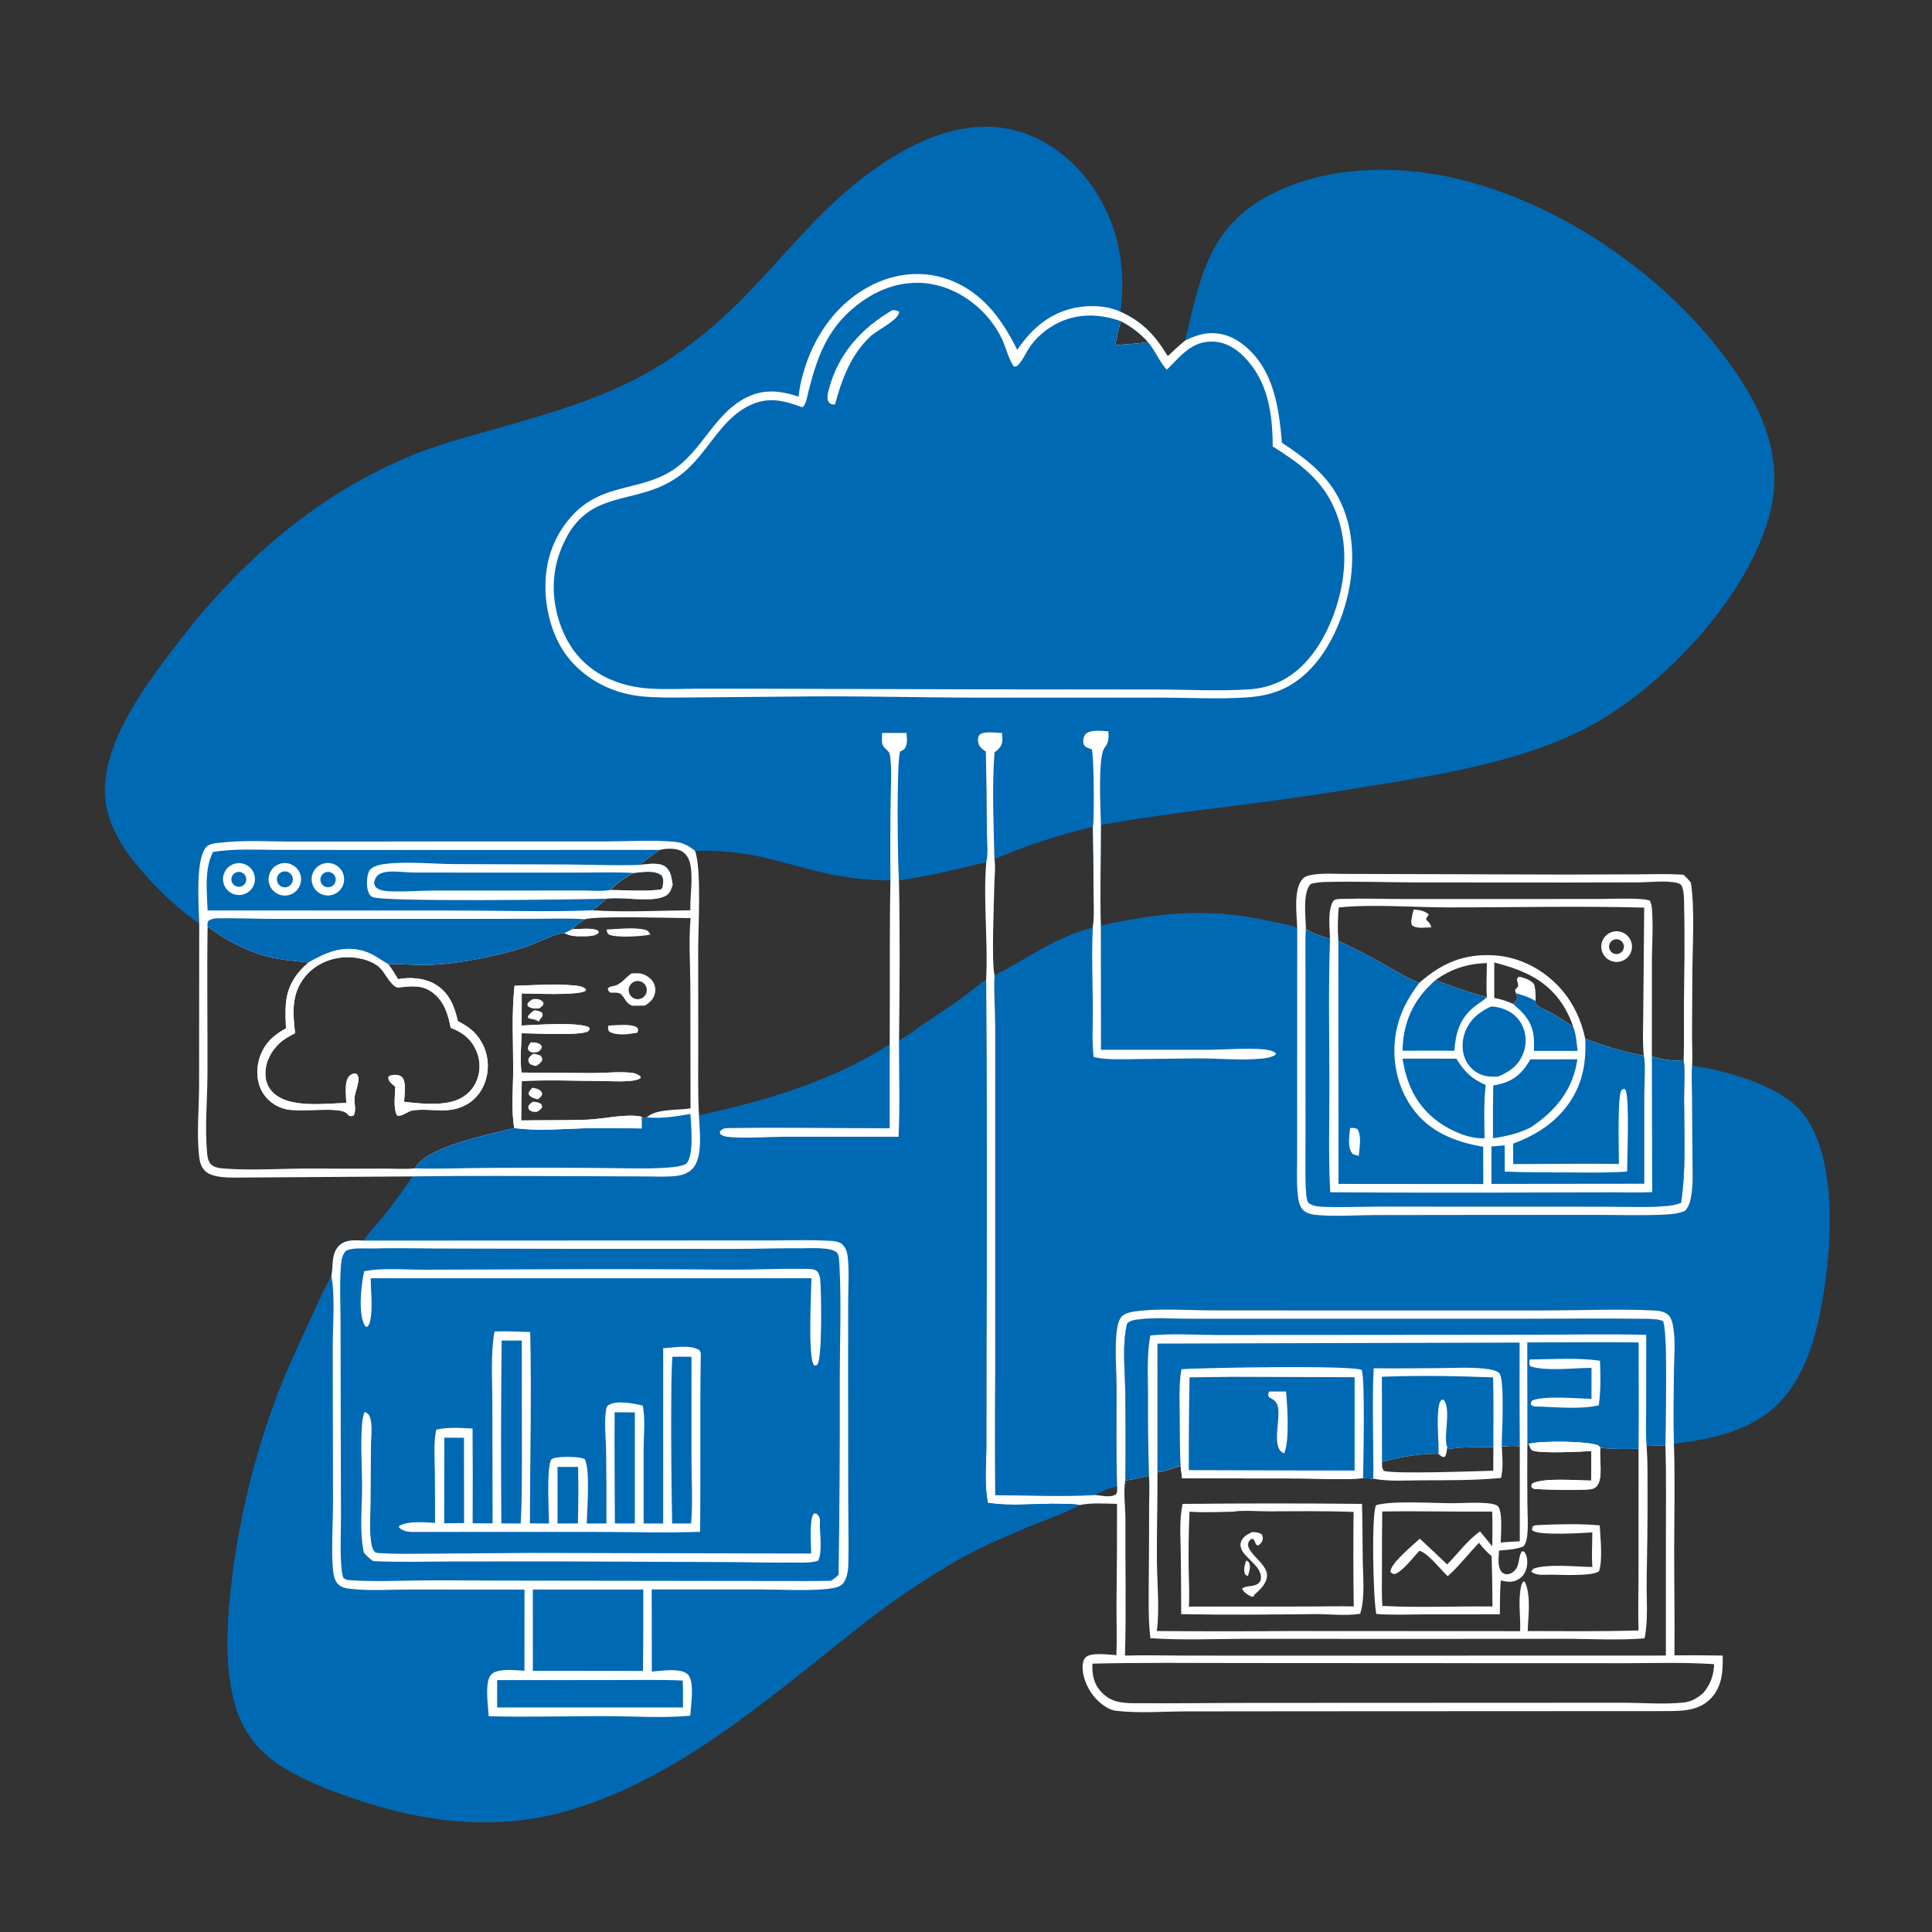 <?xml version="1.0" encoding="utf-8" ?>
<svg xmlns="http://www.w3.org/2000/svg" xmlns:xlink="http://www.w3.org/1999/xlink" width="1024" height="1024">
	<rect width="100%" height="100%" fill="#333333" stroke="none"/>
	<path fill="#0069B4" d="M105.589 489.455C93.116 481.039 80.923 468.898 71.494 457.186C61.291 444.514 53.948 430.137 55.864 413.484C58.848 387.556 77.429 362.96 92.732 342.746C126.414 298.256 169.159 260.551 221.621 240.05C235.917 234.463 251.086 230.664 265.831 226.418C294.011 218.303 322.637 210.081 347.907 194.75C365.03 184.361 380.232 171.863 394.226 157.57C414.86 136.496 432.718 113.446 456.117 95.124C476.803 78.927 503.592 64.216 530.708 67.683C549.253 70.055 565.413 81.067 576.638 95.717C592.057 115.842 597.265 140.398 593.896 165.247C605.717 170.518 612.294 177.901 618.966 188.766C621.955 185.862 624.962 183.126 628.176 180.477C635.373 150.685 639.49 123.508 667.994 106.211C698.982 87.406 740.422 86.716 774.74 95.297C834.257 110.179 894.975 154.605 926.379 207.385C938.108 227.097 943.969 248.902 938.226 271.561C927.394 314.304 885.297 359.775 847.984 381.856C812.923 402.604 765.486 410.298 725.747 416.696Q698.455 421.26 671.028 424.933C641.792 428.768 612.563 431.99 583.525 437.2C583.503 455.018 582.981 472.981 583.465 490.78C589.309 489.037 595.517 488.073 601.519 487.017C626.202 482.671 649.031 482.71 673.568 488.266C678.029 489.276 683.333 490.003 687.536 491.804C687.364 484.622 685.303 471.316 690.618 465.605C693.663 462.332 706.833 463.16 711.195 463.179L830.649 463.536L868.001 463.414C876.055 463.365 884.2 463.062 892.236 463.636C893.713 464.942 894.988 466.216 896.19 467.781C898.36 481.215 897.031 502.856 896.969 517.246L896.806 548.761C896.809 554.078 897.125 559.499 896.863 564.796C915.434 567.579 944.722 575.506 956.252 590.94C973.219 613.652 970.932 656.494 966.851 683.537C963.277 707.22 956.52 734.515 936.212 749.422C921.976 759.871 904.329 763.082 887.209 765.24C887.867 784.05 887.37 802.932 887.358 821.75C887.345 840.285 887.67 858.827 887.492 877.362Q900.278 877.254 913.062 877.485C913.204 885.641 912.874 893.728 906.917 900.067C900.041 907.382 890.328 906.85 881.005 906.921L690.406 907.014L627.854 907.081C615.677 907.135 603.388 908.173 591.249 906.73C587.646 906.302 583.619 903.173 581.161 900.67C576.922 896.354 573.732 889.522 573.774 883.35C573.785 881.652 574.195 879.644 575.451 878.399C578.223 875.65 587.874 877.051 591.731 877.273C592.056 867.806 591.702 858.266 591.773 848.783Q592.106 822.925 592.039 797.064C585.67 796.999 578.461 796.337 572.22 797.73C564.347 802.15 552.913 805.822 544.223 809.574C535.125 813.502 525.844 817.296 517.004 821.768C506.54 827.061 496.541 833.366 486.69 839.707C468.943 851.129 452.615 864.427 436.142 877.57C395.355 910.113 353.03 944.172 302.202 959.307C264.201 970.622 226.26 966.19 189.211 953.806C177.593 949.923 165.982 945.573 155.202 939.71C139.961 931.421 129.703 920.832 124.747 903.944C119.778 887.009 120.154 867.731 121.577 850.254Q122.243 842.81 123.174 835.395Q124.106 827.98 125.302 820.603Q126.498 813.226 127.956 805.896Q129.415 798.567 131.135 791.294Q132.855 784.021 134.834 776.814Q136.813 769.608 139.048 762.476Q141.283 755.345 143.772 748.298Q146.261 741.251 149 734.298C153.071 723.985 157.801 713.955 162.451 703.895C166.715 694.671 170.779 685.237 175.659 676.321C176.706 670.876 175.402 664.141 180.048 659.939C183.491 656.824 188.662 657.352 192.937 657.552C195.465 653.023 200.057 648.715 203.332 644.647Q211.453 634.405 218.693 623.523L128.839 624.121C123.348 624.129 112.567 624.725 108.621 620.548C106.557 618.363 105.881 615.903 105.553 612.986C104.151 600.508 105.524 587.518 105.519 574.955L105.589 489.455ZM471.576 553.592C471.753 524.586 471.442 495.599 471.95 466.591Q463.279 466.631 454.66 465.688Q446.041 464.745 437.584 462.831C423.711 459.695 410.172 455.143 396.122 452.768Q389.244 451.668 382.292 451.22Q375.341 450.771 368.378 450.978C365.026 448.277 362.24 446.667 357.842 446.205C346.915 445.057 331.519 445.968 320.003 445.968L242.412 445.974L157.602 446.065C144.74 446.113 130.334 445.12 117.697 446.539C114.865 446.857 110.884 446.881 109.008 449.266C103.463 456.315 105.377 480.085 105.589 489.455L105.519 574.955C105.524 587.518 104.151 600.508 105.553 612.986C105.881 615.903 106.557 618.363 108.621 620.548C112.567 624.725 123.348 624.129 128.839 624.121L218.693 623.523C251.206 623.035 283.798 623.412 316.319 623.431L342.67 623.547C347.858 623.573 353.269 623.882 358.423 623.266C361.683 622.877 364.699 621.88 367.024 619.462C372.799 613.454 370.724 598.936 370.481 591.163C405.253 583.799 441.43 572.95 471.576 553.592ZM892.236 463.636C884.2 463.062 876.055 463.365 868.001 463.414L830.649 463.536L711.195 463.179C706.833 463.16 693.663 462.332 690.618 465.605C685.303 471.316 687.364 484.622 687.536 491.804C683.333 490.003 678.029 489.276 673.568 488.266C649.031 482.71 626.202 482.671 601.519 487.017C595.517 488.073 589.309 489.037 583.465 490.78C582.981 472.981 583.503 455.018 583.525 437.2C583.399 429.911 581.735 401.273 585.435 396.347C587.857 393.12 587.613 391.434 587.472 387.594C584.147 387.474 578.386 386.533 575.635 388.845C574.623 389.694 574.081 391.656 574.13 392.962C574.176 394.185 574.439 395.102 575.481 395.833C576.303 396.41 577.648 396.769 578.601 397.124C579.841 398.855 580.002 433.517 579.37 437.537C579.333 437.772 579.268 438.002 579.217 438.234C564.295 441.491 540.709 449.133 527.074 455.485C526.681 436.733 525.743 417.516 527.11 398.8C529.13 397.165 530.874 395.893 531.191 393.139C531.363 391.638 531.183 389.994 531.089 388.482C528.115 388.438 521.653 387.376 519.364 389.31C518.628 389.932 518.339 391.042 518.341 391.977C518.345 394.041 518.966 395.533 520.522 396.884C521.152 397.431 521.83 397.908 522.514 398.383Q523.006 419.712 523.066 441.046C523.084 445.853 523.839 452.401 522.741 457.005C507.376 460.517 492.1 464.593 476.439 466.597C477.065 494.826 476.818 523.305 476.491 551.541C480.463 549.486 484.369 546.295 488.098 543.786C494.939 539.183 501.914 534.711 508.6 529.886C513.369 526.444 517.875 522.634 522.664 519.237Q523.25 618.928 522.812 718.619L522.782 765.903C522.745 775.998 521.619 786.596 523.58 796.537C536.051 798.553 549.455 796.738 562.102 797.067C565.316 797.151 569.115 797.025 572.22 797.73C578.461 796.337 585.67 796.999 592.039 797.064Q592.107 822.925 591.773 848.783C591.702 858.266 592.056 867.806 591.731 877.273C587.874 877.051 578.223 875.65 575.451 878.399C574.195 879.644 573.785 881.652 573.774 883.35C573.732 889.522 576.922 896.354 581.161 900.67C583.619 903.173 587.646 906.302 591.249 906.73C603.388 908.173 615.677 907.135 627.854 907.081L690.406 907.014L881.005 906.921C890.328 906.85 900.041 907.382 906.917 900.067C912.874 893.728 913.204 885.641 913.062 877.485Q900.278 877.254 887.492 877.362C887.67 858.827 887.345 840.285 887.358 821.75C887.37 802.932 887.867 784.05 887.209 765.24C904.329 763.082 921.976 759.871 936.212 749.422C956.52 734.515 963.277 707.22 966.851 683.537C970.932 656.494 973.219 613.652 956.252 590.94C944.722 575.506 915.434 567.579 896.863 564.796C897.125 559.499 896.809 554.078 896.806 548.761L896.969 517.246C897.031 502.856 898.36 481.215 896.19 467.781C894.988 466.216 893.713 464.942 892.236 463.636ZM591.03 183.041C596.783 182.245 602.689 182.378 608.38 181.272C604.197 176.524 599.609 173.163 594.043 170.206C592.853 174.456 591.922 178.723 591.03 183.041Z"/>
	<path fill="#0069B4" d="M579.217 438.234C579.268 438.002 579.333 437.772 579.37 437.537C580.002 433.517 579.841 398.855 578.601 397.124C577.648 396.769 576.303 396.41 575.481 395.833C574.439 395.102 574.176 394.185 574.13 392.962C574.081 391.656 574.623 389.694 575.635 388.845C578.386 386.533 584.147 387.474 587.472 387.594C587.613 391.434 587.857 393.12 585.435 396.347C581.735 401.273 583.399 429.911 583.525 437.2C583.503 455.018 582.981 472.981 583.465 490.78C589.309 489.037 595.517 488.073 601.519 487.017C626.202 482.671 649.031 482.71 673.568 488.266C678.029 489.276 683.333 490.003 687.536 491.804C687.364 484.622 685.303 471.316 690.618 465.605C693.663 462.332 706.833 463.16 711.195 463.179L830.649 463.536L868.001 463.414C876.055 463.365 884.2 463.062 892.236 463.636C893.713 464.942 894.988 466.216 896.19 467.781C898.36 481.215 897.031 502.856 896.969 517.246L896.806 548.761C896.809 554.078 897.125 559.499 896.863 564.796C915.434 567.579 944.722 575.506 956.252 590.94C973.219 613.652 970.932 656.494 966.851 683.537C963.277 707.22 956.52 734.515 936.212 749.422C921.976 759.871 904.329 763.082 887.209 765.24C887.867 784.05 887.37 802.932 887.358 821.75C887.345 840.285 887.67 858.827 887.492 877.362Q900.278 877.254 913.062 877.485C913.204 885.641 912.874 893.728 906.917 900.067C900.041 907.382 890.328 906.85 881.005 906.921L690.406 907.014L627.854 907.081C615.677 907.135 603.388 908.173 591.249 906.73C587.646 906.302 583.619 903.173 581.161 900.67C576.922 896.354 573.732 889.522 573.774 883.35C573.785 881.652 574.195 879.644 575.451 878.399C578.223 875.65 587.874 877.051 591.731 877.273C592.056 867.806 591.702 858.266 591.773 848.783Q592.106 822.925 592.039 797.064C585.67 796.999 578.461 796.337 572.22 797.73C569.115 797.025 565.316 797.151 562.102 797.067C549.455 796.738 536.051 798.553 523.58 796.537C521.619 786.596 522.745 775.998 522.782 765.903L522.812 718.619Q523.249 618.928 522.664 519.237C523.747 498.948 521.04 476.567 522.741 457.005C523.839 452.401 523.084 445.853 523.066 441.046Q523.006 419.712 522.514 398.383C521.83 397.908 521.152 397.431 520.522 396.884C518.966 395.533 518.345 394.041 518.341 391.977C518.339 391.042 518.628 389.932 519.364 389.31C521.653 387.376 528.115 388.438 531.089 388.482C531.183 389.994 531.363 391.638 531.191 393.139C530.874 395.893 529.13 397.165 527.11 398.8C525.743 417.516 526.681 436.733 527.074 455.485C527.751 459.51 527.15 463.685 527.067 467.75C526.871 477.485 525.417 509.877 527.135 516.934C544.506 508.098 559.946 496.391 579.211 491.657C580.112 485.399 579.614 478.555 579.592 472.22Q579.613 455.225 579.217 438.234ZM522.741 457.005C521.04 476.567 523.747 498.948 522.664 519.237Q523.25 618.928 522.812 718.619L522.782 765.903C522.745 775.998 521.619 786.596 523.58 796.537C536.051 798.553 549.455 796.738 562.102 797.067C565.316 797.151 569.115 797.025 572.22 797.73C578.461 796.337 585.67 796.999 592.039 797.064Q592.107 822.925 591.773 848.783C591.702 858.266 592.056 867.806 591.731 877.273C587.874 877.051 578.223 875.65 575.451 878.399C574.195 879.644 573.785 881.652 573.774 883.35C573.732 889.522 576.922 896.354 581.161 900.67C583.619 903.173 587.646 906.302 591.249 906.73C603.388 908.173 615.677 907.135 627.854 907.081L690.406 907.014L881.005 906.921C890.328 906.85 900.041 907.382 906.917 900.067C912.874 893.728 913.204 885.641 913.062 877.485Q900.278 877.254 887.492 877.362C887.67 858.827 887.345 840.285 887.358 821.75C887.37 802.932 887.867 784.05 887.209 765.24C886.89 752.532 887.058 739.763 887.217 727.052C887.311 719.545 888.092 711.557 886.975 704.125C886.617 701.744 886.041 698.572 884.141 696.883C882.343 695.286 879.72 694.735 877.391 694.612C858.716 693.624 839.817 694.521 821.117 694.542L713.576 694.554L641.682 694.506C629.316 694.47 615.965 693.434 603.701 694.789C600.8 695.109 596.191 695.692 594.24 698.08C592.451 700.269 591.855 705.237 591.635 708.086C590.928 717.199 591.8 726.605 591.818 735.75C591.854 753.083 591.561 770.38 592.084 787.712C587.891 788.802 584.273 790.236 580.523 792.41C563.142 793.431 544.957 792.524 527.496 792.489Q527.205 760.682 527.474 728.876L527.477 612.681L527.49 544.388C527.485 535.306 526.644 525.968 527.135 516.934C525.417 509.877 526.871 477.485 527.067 467.75C527.15 463.685 527.751 459.51 527.074 455.485C526.681 436.733 525.743 417.516 527.11 398.8C529.13 397.165 530.874 395.893 531.191 393.139C531.363 391.638 531.183 389.994 531.089 388.482C528.115 388.438 521.653 387.376 519.364 389.31C518.628 389.932 518.339 391.042 518.341 391.977C518.345 394.041 518.966 395.533 520.522 396.884C521.152 397.431 521.83 397.908 522.514 398.383Q523.006 419.712 523.066 441.046C523.084 445.853 523.839 452.401 522.741 457.005ZM687.536 491.804L687.499 585.155L687.494 613.788C687.485 619.672 687.19 625.69 687.69 631.55C687.965 634.769 688.271 638.958 690.665 641.316C692.996 643.612 696.23 643.859 699.326 644.092C708.738 644.802 718.39 644.095 727.836 644.022L775.063 643.959L844.058 643.913C856.619 643.917 869.247 644.362 881.795 643.799C885.712 643.624 889.554 643.333 893.185 641.734C895.382 639.279 896.043 636.151 896.521 632.973C897.449 626.789 897.074 620.25 897.036 614.002L896.823 581.389C896.795 575.935 896.417 570.224 896.863 564.796C897.125 559.499 896.809 554.078 896.806 548.761L896.969 517.246C897.031 502.856 898.36 481.215 896.19 467.781C894.988 466.216 893.713 464.942 892.236 463.636C884.2 463.062 876.055 463.365 868.001 463.414L830.649 463.536L711.195 463.179C706.833 463.16 693.663 462.332 690.618 465.605C685.303 471.316 687.364 484.622 687.536 491.804Z"/>
	<path fill="white" d="M522.514 398.383C521.83 397.908 521.152 397.431 520.522 396.884C518.966 395.533 518.345 394.041 518.341 391.977C518.339 391.042 518.628 389.932 519.364 389.31C521.653 387.376 528.115 388.438 531.089 388.482C531.183 389.994 531.363 391.638 531.191 393.139C530.874 395.893 529.13 397.165 527.11 398.8C525.743 417.516 526.681 436.733 527.074 455.485C527.751 459.51 527.15 463.685 527.067 467.75C526.871 477.485 525.417 509.877 527.135 516.934C526.644 525.968 527.485 535.306 527.49 544.388L527.477 612.681L527.474 728.876Q527.205 760.683 527.496 792.489C544.957 792.524 563.142 793.431 580.523 792.41C584.105 792.619 588.287 794.017 591.513 792.023C592.375 790.463 592.129 789.472 592.084 787.712C591.561 770.38 591.854 753.083 591.818 735.75C591.8 726.605 590.928 717.199 591.635 708.086C591.855 705.237 592.451 700.269 594.24 698.08C596.191 695.692 600.8 695.109 603.701 694.789C615.965 693.434 629.316 694.47 641.682 694.506L713.576 694.554L821.117 694.542C839.817 694.521 858.716 693.624 877.391 694.612C879.72 694.735 882.343 695.286 884.141 696.883C886.041 698.572 886.617 701.744 886.975 704.125C888.092 711.557 887.311 719.545 887.217 727.052C887.058 739.763 886.89 752.532 887.209 765.24C887.867 784.05 887.37 802.932 887.358 821.75C887.345 840.285 887.67 858.827 887.492 877.362Q900.278 877.254 913.062 877.485C913.204 885.641 912.874 893.728 906.917 900.067C900.041 907.382 890.328 906.85 881.005 906.921L690.406 907.014L627.854 907.081C615.677 907.135 603.388 908.173 591.249 906.73C587.646 906.302 583.619 903.173 581.161 900.67C576.922 896.354 573.732 889.522 573.774 883.35C573.785 881.652 574.195 879.644 575.451 878.399C578.223 875.65 587.874 877.051 591.731 877.273C592.056 867.806 591.702 858.266 591.773 848.783Q592.106 822.925 592.039 797.064C585.67 796.999 578.461 796.337 572.22 797.73C569.115 797.025 565.316 797.151 562.102 797.067C549.455 796.738 536.051 798.553 523.58 796.537C521.619 786.596 522.745 775.998 522.782 765.903L522.812 718.619Q523.249 618.928 522.664 519.237C523.747 498.948 521.04 476.567 522.741 457.005C523.839 452.401 523.084 445.853 523.066 441.046Q523.006 419.712 522.514 398.383ZM596.435 784.765C595.302 790.52 596.548 799.419 596.509 805.572C596.355 829.533 596.963 853.552 596.263 877.499C606.994 877.17 617.825 877.491 628.566 877.506L689.096 877.538L882.951 877.485L882.963 813.713C882.951 797.844 883.224 781.918 882.692 766.059C882.7 754.895 884.128 707.53 881.471 700.345C879.206 698.855 872.873 699.1 870.031 699.049C848.974 698.669 827.843 699.017 806.78 699.021L685.459 699.016L630.767 699.011C621.316 699.009 610.655 698.022 601.352 699.651C599.68 699.943 598.508 700.337 597.369 701.604C594.675 712.769 596.273 725.75 596.404 737.216C596.585 753.038 596.714 768.946 596.435 784.765ZM908.555 882.057C892.777 880.941 876.706 881.533 860.885 881.529L780.227 881.509L658.005 881.438C631.686 881.424 605.322 881.135 579.012 881.767C578.756 887.496 579.653 892.437 583.737 896.808C588.496 901.901 593.913 902.662 600.49 902.721C621.464 902.91 642.468 902.588 663.445 902.568L796.803 902.511L860.377 902.484C870.82 902.505 882.013 903.473 892.354 902.361C896.487 901.916 899.644 900.067 902.705 897.353C902.765 897.3 902.818 897.24 902.874 897.183C906.727 892.474 908.203 888.084 908.555 882.057Z"/>
	<path fill="white" d="M596.435 784.765C596.714 768.946 596.585 753.038 596.404 737.216C596.273 725.75 594.675 712.769 597.369 701.604C598.508 700.337 599.68 699.943 601.352 699.651C610.655 698.022 621.316 699.009 630.767 699.011L685.459 699.016L806.78 699.021C827.843 699.017 848.974 698.669 870.031 699.049C872.873 699.1 879.206 698.855 881.471 700.345C884.128 707.53 882.7 754.895 882.692 766.059L872.728 766.419C873.37 774.659 873.199 783.031 873.227 791.293C873.278 806.449 873.082 821.548 872.784 836.699C872.579 847.118 873.693 858.08 871.683 868.367C857.413 869.514 843.108 868.592 828.806 868.605L744.526 868.658L660.307 868.611C643.573 868.65 626.417 869.436 609.723 868.268C608.588 858.708 608.833 848.999 608.853 839.383Q609.07 819.08 609.056 798.776C609.064 793.306 609.384 787.714 608.994 782.259C604.826 783.105 600.634 784.108 596.435 784.765ZM794.531 821.835C794.403 825.258 793.49 830.334 795.883 833.1Q796.024 833.262 796.183 833.407Q796.341 833.552 796.515 833.678Q796.689 833.804 796.877 833.909Q797.064 834.015 797.262 834.098Q797.46 834.182 797.666 834.242Q797.872 834.303 798.084 834.339Q798.296 834.376 798.51 834.388Q798.724 834.401 798.939 834.389C800.742 834.278 802.389 833.085 803.431 831.668C805.516 828.835 804.768 824.56 806.703 822.239C807.726 822.347 807.57 822.113 808.126 822.865C809.626 824.891 809.688 828.126 809.231 830.515C808.715 833.208 807.369 835.475 805.015 836.931C801.732 838.96 799.022 838.462 795.432 837.683C794.998 843.657 794.978 849.61 794.954 855.595L754.336 855.665C746.12 855.686 737.659 856.094 729.474 855.416C727.809 847.949 726.779 802.326 729.352 797.784C737.765 795.259 759.682 796.733 769.456 796.732C774.999 796.731 780.648 796.272 786.171 796.589C788.311 796.711 791.795 796.919 793.594 798.041C794.712 798.737 795.195 801.243 795.358 802.461C796.008 807.332 795.536 812.642 795.425 817.559C798.781 817.322 802.152 817.011 805.514 816.911L805.516 766.494C802.345 766.251 799.141 766.444 795.965 766.538C796.039 760.276 797.623 731.538 794.757 727.908C793.316 726.085 788.442 725.567 786.177 725.326C779.752 724.645 773.045 725.009 766.582 725.037C753.752 725.091 740.875 725.404 728.049 725.19C727.082 744.718 728.092 764.189 727.858 783.722C726.083 783.524 724.236 783.562 722.449 783.504C711.213 784.446 699.956 783.65 688.697 783.611L626.537 783.543L625.731 776.871C621.706 778.167 617.644 779.671 613.465 780.363C613.601 795.978 613.045 811.61 613.187 827.208C613.291 838.633 614.661 853.576 613.151 864.472Q647.951 864.764 682.75 864.481L805.694 864.547C806.033 857.875 804.905 851.168 805.633 844.496C805.83 842.687 806.102 839.27 807.609 838.068L808.282 838.588C811.588 845.927 809.97 856.524 809.718 864.496C829.283 864.52 848.903 864.78 868.458 864.159C868.119 853.634 868.457 843.024 868.447 832.486L868.469 767.918C861.761 768.006 854.876 768.172 848.209 767.346C847.524 772.767 849.834 783.094 846.502 787.49C845.704 788.544 844.48 789.092 843.21 789.319C840.031 789.888 815.313 789.646 812.802 789.016C812.431 788.923 812.16 788.599 811.839 788.391C811.587 787.24 811.641 787.273 812.216 786.23C818.461 783.088 835.695 784.709 843.341 784.726C843.469 779.519 843.427 774.292 843.463 769.082C838.092 769.468 816.236 770.436 812.434 768.835C811.074 768.262 810.776 766.517 810.267 765.262L809.543 765.446Q809.394 781.646 809.566 797.846C809.592 803.099 810.08 808.804 809.436 814.001C809.175 816.103 808.85 818.034 807.394 819.651C803.399 821.294 798.795 821.436 794.531 821.835ZM783.902 817.712C778.324 823.504 773.313 830.137 767.29 835.427C763.166 831.479 757.943 824.408 752.868 822.057L752.18 822.102C749.429 824.929 742.766 833.724 739.02 834.283C737.787 833.968 737.707 834.027 736.959 833.019C737.082 829.096 745.744 821.713 748.719 818.939Q750.596 817.201 752.531 815.529C757.378 820.074 762.264 824.586 767.052 829.193C772.779 823.293 777.728 816.49 784.436 811.649L790.954 819.611C790.977 813.481 791.17 807.282 790.868 801.162C771.45 801.341 752.053 800.8 732.616 801.12Q732.409 817.11 732.459 833.102C732.464 839.069 732.219 845.232 732.721 851.174C752.087 852.158 771.643 851.276 791.034 851.461Q790.982 838.143 790.603 824.83C788.085 822.65 785.907 820.382 783.902 817.712Z"/>
	<path fill="#0069B4" d="M596.435 784.765C596.714 768.946 596.585 753.038 596.404 737.216C596.273 725.75 594.675 712.769 597.369 701.604C598.508 700.337 599.68 699.943 601.352 699.651C610.655 698.022 621.316 699.009 630.767 699.011L685.459 699.016L806.78 699.021C827.843 699.017 848.974 698.669 870.031 699.049C872.873 699.1 879.206 698.855 881.471 700.345C884.128 707.53 882.7 754.895 882.692 766.059L872.728 766.419C872.136 759.381 872.504 752.067 872.507 744.994L872.532 707.493C852.583 706.961 832.574 707.416 812.617 707.438L702.744 707.541L643.935 707.566C632.716 707.517 620.838 706.671 609.689 707.833C607.798 717.795 608.458 728.701 608.471 738.813Q608.356 760.541 608.994 782.259C604.826 783.105 600.634 784.108 596.435 784.765Z"/>
	<path fill="white" d="M626.794 797.108Q674.348 796.603 721.902 797.088C722.151 806.808 722.173 816.517 722.266 826.238C722.354 835.382 723.666 846.519 720.935 855.318C713.296 856.594 704.423 855.433 696.607 855.513C673.053 855.757 649.618 855.991 626.061 855.53Q626.032 839.521 625.836 823.514C625.748 814.845 624.954 805.611 626.794 797.108ZM630.474 801.22Q629.781 816.835 630.037 832.463C630.106 838.747 630.567 845.267 630.104 851.526L695.217 851.484C702.628 851.457 710.111 851.208 717.514 851.453Q717.145 826.413 717.429 801.373C702.397 800.754 687.209 800.999 672.16 801.042C666.258 801.059 659.143 800.332 653.413 801.244C645.807 801.375 638.066 801.78 630.474 801.22Z"/>
	<path fill="white" d="M663.616 812.033C665.492 812.085 667.387 812.131 668.872 813.394C669.363 814.68 669.481 815.101 669.079 816.499C668.727 817.725 667.757 818.56 666.715 819.194C665.224 818.799 665.405 816.816 664.132 815.621C663.365 815.728 663.085 815.605 662.527 816.22C657.677 821.569 671.626 828.021 671.561 834.923C671.52 839.309 667.799 842.541 664.833 845.278L664.456 846.187L663.428 846.303C661.533 845.372 659.115 844.058 658.332 841.989C660.246 840.476 663.352 840.965 665.664 840.002C666.739 839.554 667.793 838.699 668.118 837.549C669.918 831.183 660.572 826.342 658.191 821.598C657.488 820.199 657.226 818.532 657.817 817.04C658.874 814.373 661.165 813.223 663.616 812.033Z"/>
	<path fill="white" d="M660.489 827.083C661.225 827.479 661.692 827.534 662.063 828.338C663.08 830.549 662.025 833.204 661.4 835.407C660.854 835.173 660.431 834.822 659.953 834.473C658.901 831.781 659.696 829.751 660.489 827.083Z"/>
	<path fill="white" d="M816.138 808.273C826.671 807.813 837.384 807.534 847.895 808.491C848.221 815.39 849.549 826.252 847.558 832.704C844.475 835.623 826.468 834.644 821.828 834.603C818.52 834.574 813.922 835.28 811.526 832.839L812.853 831.399C820.051 828.793 835.711 830.379 843.994 830.545C843.511 824.57 843.98 818.231 843.941 812.203C838.079 812.61 817.263 813.814 812.949 811.585C812.005 811.097 812.061 811.046 811.765 809.976L812.35 810.456L812.131 809.226C813.549 808.255 814.446 808.391 816.138 808.273Z"/>
	<path fill="white" d="M613.468 712.124L805.439 711.601Q805.305 739.048 805.516 766.494C802.345 766.251 799.141 766.444 795.965 766.538C796.27 772.089 796.881 777.89 795.572 783.341C781.653 784.685 767.641 784.541 753.671 784.598C745.328 784.631 736.031 785.335 727.858 783.722C726.083 783.524 724.236 783.562 722.449 783.504C711.213 784.446 699.956 783.65 688.697 783.611L626.537 783.543L625.731 776.871C621.706 778.167 617.644 779.671 613.465 780.363L613.468 712.124ZM727.858 783.722C736.031 785.335 745.328 784.631 753.671 784.598C767.641 784.541 781.653 784.685 795.572 783.341C796.881 777.89 796.27 772.089 795.965 766.538C796.039 760.276 797.623 731.538 794.757 727.908C793.316 726.085 788.442 725.567 786.177 725.326C779.752 724.645 773.045 725.009 766.582 725.037C753.752 725.091 740.875 725.404 728.049 725.19C727.082 744.718 728.092 764.189 727.858 783.722Z"/>
	<path fill="white" d="M728.049 725.19C740.875 725.404 753.752 725.091 766.582 725.037C773.045 725.009 779.752 724.645 786.177 725.326C788.442 725.567 793.316 726.085 794.757 727.908C797.623 731.538 796.039 760.276 795.965 766.538C796.27 772.089 796.881 777.89 795.572 783.341C781.653 784.685 767.641 784.541 753.671 784.598C745.328 784.631 736.031 785.335 727.858 783.722C728.092 764.189 727.082 744.718 728.049 725.19ZM762.482 770.529C752.587 770.363 742.022 772.225 732.482 774.842C732.54 776.752 732.338 777.856 733.355 779.502C737.745 781.445 783.059 779.736 791.461 779.506L791.512 767.088C787.954 767.019 770.776 766.828 768.606 768.121L767.884 768.052L767.03 766.878C766.807 768.647 766.781 770.669 765.705 772.139C764.404 772.25 764.2 772.024 763.146 771.15C762.913 770.956 762.703 770.736 762.482 770.529Z"/>
	<path fill="#0069B4" d="M732.427 729.708C751.898 728.939 771.902 729.281 791.363 730.043C791.706 742.38 791.527 754.747 791.512 767.088C787.954 767.019 770.776 766.828 768.606 768.121L767.884 768.052L767.03 766.878C766.807 768.647 766.781 770.669 765.705 772.139C764.404 772.25 764.2 772.024 763.146 771.15C762.913 770.956 762.703 770.736 762.482 770.529C752.587 770.363 742.022 772.225 732.482 774.842L732.427 729.708Z"/>
	<path fill="white" d="M762.482 770.529C762.615 763.16 761.626 755.764 762.248 748.406C762.425 746.31 762.515 743.255 764.219 741.832L765.235 741.996C769.205 747.01 765.116 760.336 766.827 766.357C766.878 766.536 766.962 766.704 767.03 766.878C766.807 768.647 766.781 770.669 765.705 772.139C764.404 772.25 764.2 772.024 763.146 771.15C762.913 770.956 762.703 770.736 762.482 770.529Z"/>
	<path fill="#0069B4" d="M613.468 712.124L805.439 711.601Q805.305 739.048 805.516 766.494C802.345 766.251 799.141 766.444 795.965 766.538C796.039 760.276 797.623 731.538 794.757 727.908C793.316 726.085 788.442 725.567 786.177 725.326C779.752 724.645 773.045 725.009 766.582 725.037C753.752 725.091 740.875 725.404 728.049 725.19C727.082 744.718 728.092 764.189 727.858 783.722C726.083 783.524 724.236 783.562 722.449 783.504C722.613 774.442 723.604 730.944 721.733 726.11C717.477 723.458 635.781 724.926 626.17 725.726C624.76 733.828 625.238 742.817 625.297 751.031C625.358 759.63 625.279 768.283 625.731 776.871C621.706 778.167 617.644 779.671 613.465 780.363L613.468 712.124Z"/>
	<path fill="#0069B4" d="M653.48 729.745L717.98 729.954L717.98 779.403L695.602 779.399L630.085 779.196Q630.034 754.608 630.488 730.025L653.48 729.745Z"/>
	<path fill="white" d="M672.586 737.517L681.635 737.522C682.367 745.606 683.535 763.091 680.71 770.307C680.382 770.177 680.029 770.049 679.727 769.868C673.784 766.296 679.097 751.335 677.187 745.204C676.457 742.86 675.255 741.956 673.147 740.846L672.623 740.577C671.863 739.243 672.209 738.957 672.586 737.517Z"/>
	<path fill="#0069B4" d="M809.493 711.518C829.159 711.509 848.854 711.265 868.517 711.533C868.514 730.323 868.684 749.13 868.469 767.918C861.761 768.006 854.876 768.172 848.209 767.346L847.199 766.131C841.356 763.688 816.39 763.57 810.267 765.262L809.543 765.446L809.493 711.518Z"/>
	<path fill="white" d="M810.726 720.548C822.933 720.475 835.924 719.447 848.003 721.236C848.383 729.013 848.479 737.147 847.389 744.863C837.105 747.164 824.919 745.708 814.375 745.485C812.905 745.503 812.425 745.359 811.389 744.414C811.343 743.152 811.476 743.238 812.119 742.241C818.823 739.65 835.624 741.213 843.519 741.431L843.531 725.028C834.515 724.966 819.533 726.951 811.15 724.186C810.284 722.883 810.617 722.08 810.726 720.548Z"/>
	<path fill="white" d="M810.267 765.262C816.39 763.57 841.356 763.688 847.199 766.131L848.209 767.346C847.524 772.767 849.834 783.094 846.502 787.49C845.704 788.544 844.48 789.092 843.21 789.319C840.031 789.888 815.313 789.646 812.802 789.016C812.431 788.923 812.16 788.599 811.839 788.391C811.587 787.24 811.641 787.273 812.216 786.23C818.461 783.088 835.695 784.709 843.341 784.726C843.469 779.519 843.427 774.292 843.463 769.082C838.092 769.468 816.236 770.436 812.434 768.835C811.074 768.262 810.776 766.517 810.267 765.262Z"/>
	<path fill="white" d="M687.536 491.804C687.364 484.622 685.303 471.316 690.618 465.605C693.663 462.332 706.833 463.16 711.195 463.179L830.649 463.536L868.001 463.414C876.055 463.365 884.2 463.062 892.236 463.636C893.713 464.942 894.988 466.216 896.19 467.781C898.36 481.215 897.031 502.856 896.969 517.246L896.806 548.761C896.809 554.078 897.125 559.499 896.863 564.796C896.417 570.224 896.795 575.935 896.823 581.389L897.036 614.002C897.074 620.25 897.449 626.789 896.521 632.973C896.043 636.151 895.382 639.279 893.185 641.734C889.554 643.333 885.712 643.624 881.795 643.799C869.247 644.362 856.619 643.917 844.058 643.913L775.063 643.959L727.836 644.022C718.39 644.095 708.738 644.802 699.326 644.092C696.23 643.859 692.996 643.612 690.665 641.316C688.271 638.958 687.965 634.769 687.69 631.55C687.19 625.69 687.485 619.672 687.494 613.788L687.499 585.155L687.536 491.804ZM890.981 637.506C893.775 619.537 892.638 600.313 892.579 582.167C892.558 575.714 893.292 568.242 892.368 561.896C892.719 551.711 892.423 541.453 892.531 531.258C892.708 514.452 893.064 497.677 892.62 480.866C892.551 478.283 892.866 470.206 890.569 468.638C890.179 468.372 889.666 468.19 889.207 468.062C883.622 466.503 874.082 467.653 868.086 467.679L830.247 467.754L750.091 467.702C734.545 467.625 718.829 467.088 703.308 467.452C700.421 467.52 697.31 467.677 694.562 468.611C690.353 473.402 692.046 485.904 692.161 492.279C691.729 499.955 691.985 507.745 691.986 515.435L692 555.298L692.017 601.315C692.009 610.214 691.739 619.183 692.083 628.074C692.197 631.016 692.207 634.622 693.346 637.365C695.378 639.049 697.886 639.379 700.458 639.543C710.224 640.167 720.416 639.476 730.223 639.475L794.194 639.488L850.557 639.515C861.479 639.53 872.863 640.15 883.733 639.144C886.231 638.913 888.644 638.433 890.981 637.506Z"/>
	<path fill="white" d="M704.937 497.613C704.81 491.776 703.517 482.479 706.721 477.441C708.004 476.329 709.955 476.489 711.58 476.435C721.978 476.085 732.489 476.472 742.898 476.494L803.122 476.51L846.868 476.463C854.568 476.451 862.476 476.016 870.147 476.567C871.63 476.674 872.968 476.867 874.387 477.32C875.744 479.371 875.713 484.025 875.814 486.501C876.121 494.031 875.571 501.683 875.545 509.232L875.521 559.865C880.903 561.558 886.718 562.672 892.368 561.896C893.292 568.242 892.558 575.714 892.579 582.167C892.638 600.313 893.775 619.537 890.981 637.506C888.644 638.433 886.231 638.913 883.733 639.144C872.863 640.15 861.479 639.53 850.557 639.515L794.194 639.488L730.223 639.475C720.416 639.476 710.224 640.167 700.458 639.543C697.886 639.379 695.378 639.049 693.346 637.365C692.207 634.622 692.197 631.016 692.083 628.074C691.739 619.183 692.009 610.214 692.017 601.315L692 555.298L691.986 515.435C691.985 507.745 691.729 499.955 692.161 492.279C695.833 494.995 700.641 496.239 704.937 497.613ZM709.383 498.68C717.45 502.395 725.192 506.43 732.941 510.763C739.163 514.241 745.596 518.454 752.289 520.894C764.154 510.481 775.907 505.386 791.919 506.354C805.713 507.188 818.552 514.079 827.586 524.435C833.922 531.698 838.301 541.077 840.193 550.524C850.282 554.371 860.588 557.637 871.24 559.495C870.466 551.55 870.984 543.09 870.979 535.083L871.454 481.055C836.836 480.121 802 480.982 767.36 480.947C749.531 480.928 726.749 479.139 709.551 480.976C709.028 486.825 708.882 492.827 709.383 498.68ZM760.901 519.439C769.656 522.983 778.939 526.078 788.076 528.464C787.619 522.593 788.05 516.368 788.069 510.459C777.862 510.727 769.228 513.469 760.901 519.439ZM792.001 510.148Q792.044 519.539 791.984 528.93C795.546 529.609 798.707 530.569 801.982 532.111C802.994 530.994 804.191 530.008 804.368 528.443C803.785 527.621 803.907 527.952 803.664 527.059C803.611 526.864 803.57 526.665 803.523 526.468L803.012 524.944C803.462 524.112 803.995 523.569 804.666 522.909C804.875 521.626 804.459 520.725 804.019 519.551C804.284 518.563 804.139 518.4 804.997 517.762C807.526 518.039 811.002 519.39 812.769 521.29C813.691 522.281 814.071 528.424 813.881 529.936C813.855 530.144 813.801 530.347 813.76 530.553C813.879 531.754 813.786 532.154 814.822 532.939C816.707 534.369 819.49 535.364 821.61 536.552C825.766 538.881 830.054 541.462 833.879 544.304Q832.109 538.993 829.292 534.154C820.763 519.693 807.654 514.142 792.001 510.148Z"/>
	<path fill="#0069B4" d="M890.981 637.506C888.644 638.433 886.231 638.913 883.733 639.144C872.863 640.15 861.479 639.53 850.557 639.515L794.194 639.488L730.223 639.475C720.416 639.476 710.224 640.167 700.458 639.543C697.886 639.379 695.378 639.049 693.346 637.365C692.207 634.622 692.197 631.016 692.083 628.074C691.739 619.183 692.009 610.214 692.017 601.315L692 555.298L691.986 515.435C691.985 507.745 691.729 499.955 692.161 492.279C695.833 494.995 700.641 496.239 704.937 497.613C704.042 522.876 704.556 548.235 704.606 573.512C704.646 592.965 704.016 612.505 705.047 631.934Q761.103 632.287 817.158 632.039L855.282 631.96C862.066 631.947 868.919 632.2 875.691 631.845L875.521 559.865C880.903 561.558 886.718 562.672 892.368 561.896C893.292 568.242 892.558 575.714 892.579 582.167C892.638 600.313 893.775 619.537 890.981 637.506Z"/>
	<path fill="white" d="M855.505 493.703Q855.77 493.659 856.038 493.632Q856.306 493.605 856.574 493.596Q856.843 493.587 857.112 493.596Q857.381 493.605 857.648 493.631Q857.916 493.658 858.181 493.702Q858.447 493.746 858.709 493.808Q858.97 493.869 859.228 493.948Q859.485 494.027 859.736 494.122Q859.988 494.218 860.232 494.33Q860.477 494.442 860.713 494.57Q860.95 494.698 861.178 494.841Q861.405 494.984 861.623 495.142Q861.841 495.3 862.048 495.472Q862.254 495.644 862.449 495.829Q862.644 496.014 862.827 496.212Q863.009 496.41 863.178 496.619Q863.347 496.828 863.502 497.048Q863.656 497.268 863.796 497.498Q863.936 497.728 864.06 497.967Q864.185 498.205 864.293 498.451Q864.401 498.698 864.493 498.95Q864.585 499.203 864.66 499.462Q864.735 499.72 864.792 499.983Q864.85 500.245 864.89 500.511Q864.93 500.777 864.953 501.045Q864.976 501.313 864.98 501.582Q864.985 501.851 864.972 502.12Q864.959 502.389 864.929 502.656Q864.898 502.923 864.85 503.188Q864.801 503.452 864.736 503.713Q864.67 503.974 864.587 504.23Q864.505 504.486 864.405 504.736Q864.306 504.986 864.19 505.229Q864.074 505.472 863.943 505.706Q863.811 505.941 863.664 506.166Q863.517 506.392 863.356 506.607Q863.195 506.822 863.02 507.026Q862.844 507.23 862.656 507.423Q862.468 507.615 862.267 507.794Q862.067 507.973 861.855 508.139Q861.643 508.304 861.42 508.456Q861.198 508.607 860.966 508.743Q860.734 508.879 860.494 509Q860.253 509.121 860.005 509.225Q859.757 509.329 859.503 509.417Q859.249 509.505 858.989 509.576Q858.73 509.647 858.466 509.7Q858.203 509.754 857.936 509.79Q857.514 509.847 857.089 509.86Q856.664 509.872 856.239 509.841Q855.815 509.809 855.396 509.733Q854.978 509.657 854.569 509.538Q854.16 509.419 853.766 509.258Q853.373 509.097 852.998 508.896Q852.623 508.694 852.271 508.455Q851.919 508.216 851.594 507.941Q851.269 507.666 850.974 507.359Q850.68 507.052 850.419 506.716Q850.158 506.38 849.933 506.018Q849.709 505.656 849.523 505.273Q849.338 504.89 849.193 504.49Q849.049 504.09 848.947 503.677Q848.845 503.263 848.786 502.842Q848.728 502.42 848.714 501.995Q848.708 501.812 848.71 501.629Q848.712 501.447 848.723 501.264Q848.733 501.081 848.752 500.9Q848.771 500.718 848.797 500.537Q848.824 500.356 848.859 500.176Q848.894 499.997 848.937 499.819Q848.98 499.641 849.03 499.466Q849.081 499.29 849.14 499.117Q849.199 498.944 849.265 498.773Q849.331 498.603 849.405 498.436Q849.479 498.269 849.561 498.105Q849.642 497.941 849.731 497.781Q849.82 497.621 849.915 497.466Q850.011 497.31 850.114 497.159Q850.216 497.007 850.326 496.861Q850.435 496.714 850.551 496.573Q850.667 496.431 850.789 496.295Q850.911 496.159 851.039 496.029Q851.167 495.898 851.301 495.773Q851.435 495.649 851.574 495.53Q851.714 495.412 851.858 495.3Q852.003 495.188 852.152 495.082Q852.301 494.977 852.455 494.878Q852.609 494.779 852.767 494.688Q852.926 494.596 853.088 494.512Q853.25 494.427 853.416 494.35Q853.582 494.273 853.751 494.203Q853.92 494.134 854.092 494.072Q854.264 494.01 854.439 493.956Q854.613 493.902 854.79 493.856Q854.967 493.81 855.146 493.771Q855.325 493.733 855.505 493.703ZM858.275 505.366Q858.521 505.264 858.751 505.13Q858.98 504.996 859.19 504.833Q859.4 504.669 859.585 504.478Q859.771 504.288 859.929 504.074Q860.087 503.86 860.215 503.627Q860.343 503.394 860.438 503.146Q860.534 502.898 860.595 502.639Q860.656 502.38 860.681 502.115Q860.706 501.85 860.696 501.585Q860.685 501.319 860.639 501.057Q860.593 500.795 860.512 500.542Q860.431 500.288 860.316 500.048Q860.202 499.808 860.056 499.586Q859.91 499.364 859.735 499.163Q859.561 498.962 859.361 498.787Q859.161 498.612 858.939 498.465Q858.717 498.318 858.478 498.203Q858.238 498.087 857.985 498.005Q857.732 497.923 857.471 497.876Q857.209 497.828 856.943 497.817Q856.678 497.805 856.413 497.83Q856.148 497.854 855.889 497.914Q855.63 497.974 855.381 498.068Q855.133 498.162 854.899 498.289Q854.735 498.378 854.581 498.482Q854.426 498.586 854.282 498.704Q854.138 498.823 854.006 498.954Q853.873 499.086 853.754 499.229Q853.635 499.372 853.53 499.526Q853.425 499.68 853.335 499.843Q853.245 500.007 853.171 500.178Q853.097 500.349 853.039 500.526Q852.982 500.703 852.941 500.885Q852.901 501.067 852.878 501.252Q852.854 501.437 852.849 501.624Q852.844 501.81 852.856 501.996Q852.868 502.182 852.898 502.366Q852.928 502.55 852.975 502.73Q853.022 502.911 853.086 503.086Q853.15 503.261 853.23 503.429Q853.31 503.597 853.406 503.757Q853.502 503.917 853.612 504.067Q853.723 504.217 853.847 504.356Q853.971 504.495 854.108 504.622Q854.245 504.748 854.393 504.861Q854.542 504.974 854.7 505.072Q854.858 505.171 855.025 505.254Q855.192 505.337 855.366 505.404Q855.54 505.471 855.72 505.521Q855.899 505.571 856.083 505.603Q856.266 505.636 856.452 505.651Q856.638 505.667 856.824 505.664Q857.011 505.662 857.196 505.642Q857.381 505.622 857.564 505.584Q857.746 505.547 857.925 505.492Q858.103 505.437 858.275 505.366Z"/>
	<path fill="white" d="M749.275 482.082C752.229 482.279 755.024 482.641 757.303 484.686C756.654 485.596 755.985 486.353 755.879 487.506C757.421 488.804 758.04 489.561 758.674 491.486C755.587 491.498 750.907 492.495 748.403 490.403C747.867 489.187 747.897 488.553 748.111 487.297C748.417 485.495 748.734 483.835 749.275 482.082Z"/>
	<path fill="#0069B4" d="M709.383 498.68C717.45 502.395 725.192 506.43 732.941 510.763C739.163 514.241 745.596 518.454 752.289 520.894C746.225 528.785 741.768 537.182 739.947 547.048C737.427 560.703 740.204 575.387 748.215 586.815C757.332 599.822 770.94 605.206 786.109 607.812L786.187 627.552L709.434 627.489L709.383 498.68Z"/>
	<path fill="white" d="M715.584 597.9C717.087 597.854 718.303 597.652 719.572 598.614C721.793 602.532 720.53 608.224 720.182 612.569C718.945 612.337 718.009 612.13 716.87 611.561C713.93 607.926 715.28 602.231 715.584 597.9Z"/>
	<path fill="#0069B4" d="M840.193 550.524C850.282 554.371 860.588 557.637 871.24 559.495C872.317 563.583 871.521 574.469 871.52 579.19L871.502 627.402L790.505 627.487L790.511 607.625C792.847 607.491 795.181 607.258 797.512 607.062L797.566 620.953C808.5 621.452 819.379 621.361 830.316 621.411C841.016 621.461 851.715 621.707 862.397 620.953C862.449 613.082 863.671 583.83 861.731 578.057C861.455 577.235 861.533 577.519 860.585 577.087L859.42 577.756C857.122 580.878 858.086 610.787 858.036 616.91C839.38 616.687 820.689 616.961 802.029 616.992L801.999 606.128C811.885 602.511 820.81 597.354 827.876 589.444C837.914 578.207 840.98 565.27 840.193 550.524Z"/>
	<path fill="#0069B4" d="M743.386 561.099L771.928 561.116C776.089 568.003 779.985 571.845 787.434 575.039C786.413 584.487 786.681 593.806 786.88 603.279C778.91 603.83 768.731 599.262 762.437 594.674C750.85 586.228 745.552 574.979 743.386 561.099Z"/>
	<path fill="#0069B4" d="M811.132 561.487L836.056 561.453Q835.856 562.688 835.616 563.915C832.727 578.863 823.788 589.217 811.415 597.492C804.892 600.774 798.518 602.236 791.323 603.289Q791.212 589.312 791.453 575.336C792.866 575.109 794.272 574.763 795.656 574.397C803.142 572.417 807.392 567.968 811.132 561.487Z"/>
	<path fill="#0069B4" d="M760.901 519.439C769.656 522.983 778.939 526.078 788.076 528.464C786.126 530.56 783.211 532.032 780.995 533.92C773.492 540.315 771.551 547.53 770.846 556.919C761.702 556.772 752.538 556.904 743.393 556.91Q743.389 555.183 743.526 553.461C744.549 539.504 750.401 528.531 760.901 519.439Z"/>
	<path fill="#0069B4" d="M790.253 533.448C792.345 533.475 794.568 533.952 796.54 534.625C801.254 536.235 804.966 539.32 807.007 543.913Q807.203 544.358 807.376 544.812Q807.55 545.267 807.699 545.73Q807.849 546.193 807.974 546.662Q808.099 547.132 808.201 547.608Q808.302 548.083 808.378 548.564Q808.455 549.044 808.506 549.528Q808.558 550.011 808.585 550.497Q808.611 550.982 808.613 551.469Q808.615 551.955 808.591 552.441Q808.568 552.927 808.519 553.41Q808.471 553.894 808.398 554.375Q808.324 554.856 808.227 555.332Q808.129 555.809 808.006 556.279Q807.884 556.75 807.738 557.214Q807.591 557.678 807.421 558.133Q807.251 558.589 807.058 559.035C804.412 565.147 799.846 568.17 793.955 570.62C791.574 570.678 789.069 570.754 786.752 570.123C782.66 569.009 779.23 566.379 777.231 562.624C774.753 557.969 774.621 552.354 776.373 547.434C778.834 540.521 783.829 536.447 790.253 533.448Z"/>
	<path fill="#0069B4" d="M803.523 526.468L803.012 524.944C803.462 524.112 803.995 523.569 804.666 522.909C804.875 521.626 804.459 520.725 804.019 519.551C804.284 518.563 804.139 518.4 804.997 517.762C807.526 518.039 811.002 519.39 812.769 521.29C813.691 522.281 814.071 528.424 813.881 529.936C813.855 530.144 813.801 530.347 813.76 530.553C813.879 531.754 813.786 532.154 814.822 532.939C816.707 534.369 819.49 535.364 821.61 536.552C825.766 538.881 830.054 541.462 833.879 544.304C835.397 548.251 835.653 552.811 836.159 556.99L812.988 556.988C813.074 554.64 813.147 552.281 812.947 549.936C812.261 541.863 807.846 537.076 801.982 532.111C802.994 530.994 804.191 530.008 804.368 528.443C803.785 527.621 803.907 527.952 803.664 527.059C803.611 526.864 803.57 526.665 803.523 526.468Z"/>
	<path fill="white" d="M803.523 526.468L803.012 524.944C803.462 524.112 803.995 523.569 804.666 522.909C804.875 521.626 804.459 520.725 804.019 519.551C804.284 518.563 804.139 518.4 804.997 517.762C807.526 518.039 811.002 519.39 812.769 521.29C813.691 522.281 814.071 528.424 813.881 529.936C813.855 530.144 813.801 530.347 813.76 530.553C810.598 528.472 807.115 527.515 803.523 526.468Z"/>
	<path fill="white" d="M579.217 438.234C579.268 438.002 579.333 437.772 579.37 437.537C580.002 433.517 579.841 398.855 578.601 397.124C577.648 396.769 576.303 396.41 575.481 395.833C574.439 395.102 574.176 394.185 574.13 392.962C574.081 391.656 574.623 389.694 575.635 388.845C578.386 386.533 584.147 387.474 587.472 387.594C587.613 391.434 587.857 393.12 585.435 396.347C581.735 401.273 583.399 429.911 583.525 437.2C583.503 455.018 582.981 472.981 583.465 490.78L583.539 556.405L640.751 556.401C649.983 556.347 659.423 555.43 668.633 556.094C671.162 556.277 674.17 556.619 676.23 558.182L676.084 559.02C673.765 560.501 670.808 560.932 668.102 561.155C657.012 562.068 645.679 560.935 634.552 560.971L603.435 561.31C595.941 561.381 587.407 561.889 580.078 560.38C579.937 560.35 579.796 560.317 579.655 560.286C578.638 551.546 579.311 542.781 579.232 534.005C579.104 519.927 578.539 505.723 579.211 491.657C580.112 485.399 579.614 478.555 579.592 472.22Q579.613 455.225 579.217 438.234Z"/>
	<path fill="#0069B4" d="M467.519 388.49L480.525 388.48C480.595 390.983 481.214 394.8 479.449 396.826C478.815 397.554 477.922 397.93 477.076 398.342C475.078 404.727 475.818 457.223 476.439 466.597C477.065 494.826 476.818 523.305 476.491 551.541C480.463 549.486 484.369 546.295 488.098 543.786C494.939 539.183 501.914 534.711 508.6 529.886C513.369 526.444 517.875 522.634 522.664 519.237Q523.25 618.928 522.812 718.619L522.782 765.903C522.745 775.998 521.619 786.596 523.58 796.537C536.051 798.553 549.455 796.738 562.102 797.067C565.316 797.151 569.115 797.025 572.22 797.73C564.347 802.15 552.913 805.822 544.223 809.574C535.125 813.502 525.844 817.296 517.004 821.768C506.54 827.061 496.541 833.366 486.69 839.707C468.943 851.129 452.615 864.427 436.142 877.57C395.355 910.113 353.03 944.172 302.202 959.307C264.201 970.622 226.26 966.19 189.211 953.806C177.593 949.923 165.982 945.573 155.202 939.71C139.961 931.421 129.703 920.832 124.747 903.944C119.778 887.009 120.154 867.731 121.577 850.254Q122.243 842.81 123.174 835.395Q124.106 827.98 125.302 820.603Q126.498 813.226 127.956 805.896Q129.415 798.567 131.135 791.294Q132.855 784.021 134.834 776.814Q136.813 769.608 139.048 762.476Q141.283 755.345 143.772 748.298Q146.261 741.251 149 734.298C153.071 723.985 157.801 713.955 162.451 703.895C166.715 694.671 170.779 685.237 175.659 676.321C176.706 670.876 175.402 664.141 180.048 659.939C183.491 656.824 188.662 657.352 192.937 657.552C195.465 653.023 200.057 648.715 203.332 644.647Q211.453 634.405 218.693 623.523C251.206 623.035 283.798 623.412 316.319 623.431L342.67 623.547C347.858 623.573 353.269 623.882 358.423 623.266C361.683 622.877 364.699 621.88 367.024 619.462C372.799 613.454 370.724 598.936 370.481 591.163C405.253 583.799 441.43 572.95 471.576 553.592C471.753 524.586 471.442 495.599 471.95 466.591Q471.741 445.111 472.085 423.634C472.145 416.141 472.781 407.851 471.724 400.449C471.539 399.157 471.142 398.575 470.225 397.683C468.637 396.141 467.517 395.29 467.446 392.911C467.402 391.446 467.475 389.955 467.519 388.49Z"/>
	<path fill="white" d="M192.937 657.552L356.213 657.478L409.135 657.461C418.572 657.453 428.15 657.083 437.57 657.564C440.261 657.701 444.497 657.633 446.524 659.601C448.332 661.358 449.083 663.936 449.338 666.358C450.123 673.82 449.596 681.745 449.56 689.26L449.51 727.364L449.582 795.916C449.597 807.075 449.93 818.367 449.625 829.51C449.536 832.783 448.789 837.59 446.192 839.912C444.243 841.656 439.603 842.088 437.014 842.306C426.228 843.212 415 842.489 404.166 842.449L345.421 842.435L345.473 885.968C350.351 885.64 360.944 883.819 364.579 887.498C368.322 891.286 366.14 904.188 365.822 909.379C350.683 910.725 335.636 909.601 320.478 909.573C300.033 909.535 279.428 910.224 259.005 909.629C258.78 904.628 256.675 891.286 260.36 887.54C263.878 883.962 273.275 885.352 277.976 885.521L277.994 842.511L217.453 842.459C207.188 842.463 196.394 843.293 186.204 842.16C183.724 841.884 181.063 841.522 179.225 839.665C177.561 837.985 176.991 835.808 176.678 833.531C175.392 824.192 176.518 806.384 176.502 796.179L176.355 713.017C176.407 701.73 177.643 687.181 175.659 676.321C176.706 670.876 175.402 664.141 180.048 659.939C183.491 656.824 188.662 657.352 192.937 657.552Z"/>
	<path fill="#0069B4" d="M196.727 661.729C208.86 661.378 221.064 661.707 233.206 661.748L298.287 661.902L390.874 661.932C402.008 661.914 413.163 661.513 424.291 661.627C428.663 661.672 440.848 660.72 443.708 664.065C444.791 665.332 444.839 669.234 444.932 670.955C445.967 690.177 445.128 709.946 445.099 729.223Q445.251 781.954 444.47 834.68C443.292 835.914 441.878 836.85 440.5 837.845C436.557 837.97 432.599 837.943 428.653 837.982L262.259 837.765C249.175 837.717 236.078 837.528 222.996 837.668C210.535 837.801 197.917 838.404 185.476 837.536C183.847 837.422 183.279 837.305 181.976 836.295C181.364 834.506 181.139 832.743 180.98 830.87C180.192 821.577 180.721 812.086 180.728 802.761L180.591 756.865L180.512 701.788C180.491 691.986 179.993 681.895 180.601 672.121C180.77 669.397 181.133 665.313 183.064 663.276C185.103 661.124 193.895 661.77 196.727 661.729Z"/>
	<path fill="white" d="M262.081 705.715C268.368 705.471 274.728 705.828 281.02 705.993C281.811 739.748 280.91 773.652 280.857 807.424L290.99 807.499C290.953 799.942 289.614 779.645 292.009 773.759C292.537 773.298 293.02 772.961 293.714 772.787C297.037 771.955 307.122 771.8 309.992 773.403C312.875 779.49 311.159 799.908 310.983 807.486L321.405 807.491C321.495 794.521 321.445 781.505 321.238 768.537C321.129 761.709 320.115 753.75 321.273 747.058C321.453 746.023 321.586 745.334 322.505 744.744C326.82 741.978 335.946 743.892 340.675 744.976C342.153 752.616 341.166 760.746 341.117 768.496L341.132 807.479L351.497 807.491L351.509 714.546C357.172 714.354 365.888 712.398 370.761 715.692C371.693 716.997 371.456 718.353 371.403 719.875C370.912 750.542 371.444 781.222 371.056 811.897C352.477 812.55 333.674 811.957 315.07 811.944L221.539 811.952C217.935 811.936 214.207 812.313 211.456 809.539L211.607 808.749C216.569 805.943 225.015 806.92 230.57 807.144Q230.613 793.639 230.478 780.135C230.413 772.837 229.726 764.919 231.205 757.764C237.697 756.27 243.883 756.842 250.465 757.163Q250.646 782.278 250.507 807.393L261.089 807.401L260.953 743.749C260.952 731.629 259.974 717.549 262.081 705.715Z"/>
	<path fill="#0069B4" d="M265.89 710.506L276.562 710.518L276.619 771.796C276.558 783.687 276.695 795.617 275.962 807.488L265.721 807.426Q265.351 758.966 265.89 710.506Z"/>
	<path fill="#0069B4" d="M356.381 719.1C359.748 719.008 363.13 719.098 366.498 719.127L366.514 774.21C366.558 785.233 367.225 796.505 366.299 807.49L356.257 807.476Q355.645 777.116 355.753 746.751C355.838 737.555 355.738 728.273 356.381 719.1Z"/>
	<path fill="#0069B4" d="M325.787 748.535L336.479 748.59L336.482 807.464L325.909 807.451C325.831 787.815 325.625 768.171 325.787 748.535Z"/>
	<path fill="#0069B4" d="M235.485 762.026L245.916 762.039L245.974 807.269L235.422 807.373L235.485 762.026Z"/>
	<path fill="#0069B4" d="M295.5 777.506L306.402 777.516Q306.722 792.485 306.278 807.45L295.519 807.487L295.5 777.506Z"/>
	<path fill="white" d="M193.284 748.331C194.553 748.924 195.453 749.45 195.974 750.827C197.592 755.11 196.667 761.416 196.617 765.995L196.422 796.242C196.348 802.896 195.748 810.079 196.617 816.665C196.875 818.627 197.245 821.041 198.678 822.526C199.383 823.256 201.033 823.14 202.007 823.205C210.526 823.771 219.201 823.493 227.737 823.489L281.797 823.078L429.925 823.412C429.817 817.815 429.311 811.83 430.037 806.277C430.231 804.791 430.415 803.079 431.683 802.111C432.57 802.252 432.63 802.13 433.324 802.824C435.03 804.532 434.582 806.588 434.534 808.813C434.678 813.784 435.782 822.64 433.717 827.076C430.183 828.631 423.977 828.131 420.023 828.187C408.688 828.348 397.302 827.977 385.96 827.933L296.559 827.582L239.616 827.605C225.618 827.68 211.798 828.054 197.795 827.433C195.842 826.08 194.413 824.667 192.832 822.902C190.418 811.381 191.968 798.913 191.904 787.198C191.846 776.728 191.094 766.173 191.833 755.715C192.015 753.136 192.254 750.739 193.284 748.331Z"/>
	<path fill="white" d="M287.19 672.756Q337.24 672.521 387.289 672.949C400.198 672.981 413.194 672.314 426.072 672.544C427.915 672.577 431.026 672.37 432.558 673.399C433.823 674.248 434.475 676.176 434.671 677.615C435.355 682.65 435.922 719.999 433.256 723.157C432.68 723.839 432.518 723.694 431.716 723.8C431.589 723.673 431.446 723.561 431.336 723.419C428.17 719.355 429.947 684.983 430.083 677.515L360.25 677.501L196.462 677.506C196.552 684.421 197.604 692.884 196.307 699.638C196.015 701.158 195.671 702.443 194.387 703.327L193.517 702.868C189.596 696.575 191.424 680.766 193.042 673.793L194.018 673.616C202.928 671.925 215.647 672.987 224.958 672.975L287.19 672.756Z"/>
	<path fill="#0069B4" d="M282.405 842.482L340.953 842.501Q341.072 864.069 340.774 885.635L282.433 885.56L282.405 842.482Z"/>
	<path fill="#0069B4" d="M263.502 890.502L324.236 890.474C336.757 890.468 349.34 890.179 361.851 890.716C362.067 895.46 361.97 900.247 361.998 904.998L263.505 904.992L263.502 890.502Z"/>
	<path fill="white" d="M467.519 388.49L480.525 388.48C480.595 390.983 481.214 394.8 479.449 396.826C478.815 397.554 477.922 397.93 477.076 398.342C475.078 404.727 475.818 457.223 476.439 466.597C477.065 494.826 476.818 523.305 476.491 551.541C476.448 568.462 477.066 585.62 476.242 602.508L416.268 602.489C407.345 602.519 398.263 603.318 389.367 602.824C387.197 602.703 383.41 602.676 381.829 601.074C381.382 600.622 381.598 600.2 381.642 599.623C383.09 598.104 383.813 597.972 385.874 597.935C414.382 597.427 443.021 598.034 471.544 597.994L471.576 553.592C471.753 524.586 471.442 495.599 471.95 466.591Q471.741 445.111 472.085 423.634C472.145 416.141 472.781 407.851 471.724 400.449C471.539 399.157 471.142 398.575 470.225 397.683C468.637 396.141 467.517 395.29 467.446 392.911C467.402 391.446 467.475 389.955 467.519 388.49Z"/>
	<path fill="white" d="M423.306 210.24C423.754 204.803 425.185 199.265 426.875 194.095C432.829 175.887 444.727 159.846 462.05 151.119C474.195 145 488.29 143.317 501.308 147.66C520.009 153.9 530.719 168.438 539.143 185.398C545.402 176.345 552.86 168.858 563.37 164.97C572.614 161.551 584.808 161.016 593.896 165.247C605.717 170.518 612.294 177.901 618.966 188.766C621.955 185.862 624.962 183.126 628.176 180.477C632.081 178.571 635.926 177.088 640.291 176.673C647.422 175.994 654.182 178.709 659.61 183.191C675.185 196.051 677.803 215.866 679.462 234.656C691.006 242.304 702.239 250.649 709.019 263.056C718.606 280.599 718.417 302.546 712.807 321.305C707.796 338.063 698.017 355.749 682.036 364.196C675.223 367.797 667.813 369.213 660.181 369.69C645.09 370.633 629.519 369.743 614.37 369.746L521.107 369.769C490.246 369.77 459.337 368.885 428.493 369.123L372.045 369.622C363.336 369.645 354.548 369.905 345.847 369.512C339.879 369.243 333.897 368.471 328.176 366.7C314.728 362.537 302.724 353.475 296.164 340.887C288.819 326.792 286.886 307.93 291.82 292.764Q292.666 290.211 293.761 287.755Q294.856 285.299 296.19 282.963Q297.523 280.628 299.083 278.437Q300.642 276.245 302.411 274.22C319.307 254.792 340.849 261.246 359.047 247.422C372.97 236.845 379.502 218.657 395.684 210.635C405.021 206.006 413.763 207.075 423.306 210.24ZM608.38 181.272C604.197 176.524 599.609 173.163 594.043 170.206C592.853 174.456 591.922 178.723 591.03 183.041C596.783 182.245 602.689 182.378 608.38 181.272Z"/>
	<path fill="#0069B4" d="M674.564 236.64C687.163 244.532 698.777 252.65 705.714 266.238C714.551 283.548 714.107 303.541 708.251 321.717C703.321 337.019 694.026 353.411 679.121 360.853Q677.135 361.839 675.059 362.621Q672.984 363.403 670.84 363.972Q668.697 364.542 666.507 364.893Q664.317 365.244 662.103 365.374C645.901 366.433 629.132 365.467 612.862 365.451L515.016 365.356L399.541 365.027L368.866 365.034C361.053 365.11 353.2 365.435 345.393 365.016C339.17 364.683 333.263 363.661 327.366 361.617C314.939 357.311 305.175 348.947 299.461 337.034C292.935 323.427 291.437 307.452 296.57 293.191C309.989 255.905 337.282 270.301 361.623 251.023C374.958 240.462 381.851 222.053 397.62 214.744C407.586 210.125 415.471 212.321 425.136 215.828C427.114 215.137 428.037 209.344 428.532 207.369C433.576 187.254 439.609 171.817 457.234 159.494C468.082 151.909 481.045 148.17 494.206 150.649C510.007 153.625 524.17 165.195 531.044 179.636C533.278 184.328 534.354 189.842 537.266 194.154C538.536 194.389 538.826 194.302 539.776 193.299C541.869 191.089 543.244 188.083 544.802 185.488C548.632 179.111 554.775 173.97 561.479 170.82C571.936 165.905 583.341 166.422 594.043 170.206C592.853 174.456 591.922 178.723 591.03 183.041C596.783 182.245 602.689 182.378 608.38 181.272C612.293 185.737 614.363 191.508 618.399 195.922C619.848 194.644 621.146 193.22 622.49 191.835C628.172 185.981 633.547 180.99 642.31 181.043C648.913 181.083 654.571 184.271 659.137 188.841C672.062 201.776 674.527 219.188 674.564 236.64Z"/>
	<path fill="white" d="M472.943 164.388C474.546 164.484 475.294 164.343 476.627 165.28C476.368 169.591 464.863 175.041 461.583 178.071C451.053 187.801 446.213 200.9 442.559 214.395C442.102 214.385 441.329 214.391 440.902 214.271C440.148 214.059 439.507 213.625 439.132 212.946C438.139 211.144 438.671 208.836 439.154 206.943C444.037 187.785 456.276 174.185 472.943 164.388Z"/>
	<path fill="white" d="M105.589 489.455C105.377 480.085 103.463 456.315 109.008 449.266C110.884 446.881 114.865 446.857 117.697 446.539C130.334 445.12 144.74 446.113 157.602 446.065L242.412 445.974L320.003 445.968C331.519 445.968 346.915 445.057 357.842 446.205C362.24 446.667 365.026 448.277 368.378 450.978C371.899 460.369 370.07 491.211 370.045 502.992L370.095 555.372C370.101 567.29 369.817 579.263 370.481 591.163C370.724 598.936 372.799 613.454 367.024 619.462C364.699 621.88 361.683 622.877 358.423 623.266C353.269 623.882 347.858 623.573 342.67 623.547L316.319 623.431C283.798 623.412 251.206 623.035 218.693 623.523L128.839 624.121C123.348 624.129 112.567 624.725 108.621 620.548C106.557 618.363 105.881 615.903 105.553 612.986C104.151 600.508 105.524 587.518 105.519 574.955L105.589 489.455ZM299.26 494.592C294.796 494.393 284.437 499.948 279.674 501.515C274.426 503.241 268.976 504.772 263.598 506.043C251.056 509.007 237.676 511.317 224.76 511.464C218.486 511.535 212.005 510.707 205.786 511.061C207.732 513.581 209.338 516.247 210.97 518.975C217.545 517.776 225.169 518.328 230.944 521.872C238.18 526.312 240.864 533.394 242.684 541.225C247.586 543.771 251.462 546.362 254.488 551.139Q254.834 551.676 255.153 552.23Q255.473 552.784 255.763 553.354Q256.054 553.923 256.316 554.506Q256.578 555.089 256.811 555.685Q257.043 556.281 257.245 556.887Q257.447 557.494 257.619 558.109Q257.791 558.725 257.931 559.349Q258.072 559.973 258.181 560.603Q258.29 561.233 258.367 561.867Q258.444 562.502 258.49 563.14Q258.535 563.777 258.548 564.417Q258.562 565.056 258.543 565.695Q258.524 566.334 258.473 566.971Q258.423 567.609 258.34 568.242Q258.257 568.876 258.143 569.505Q258.029 570.135 257.883 570.757C256.514 576.79 253.104 581.952 247.751 585.157C238.116 590.926 229.075 587.179 218.905 588.506C216.05 588.878 213.355 591.982 210.437 591.203C208.365 587.624 209.426 580.14 209.516 576.003C208.911 575.508 208.3 575.012 207.723 574.485C206.538 573.403 205.872 572.466 205.795 570.856C206.625 570.117 206.993 569.97 208.136 569.79C209.728 569.539 211.694 569.714 212.954 570.81C215.571 573.085 214.288 580.836 214.169 583.953C222.647 584.995 234.436 586.23 242.472 582.912C247.09 581.004 250.714 577.488 252.628 572.858Q252.83 572.367 253.007 571.865Q253.183 571.364 253.334 570.854Q253.484 570.345 253.607 569.828Q253.73 569.311 253.826 568.788Q253.922 568.265 253.991 567.738Q254.06 567.212 254.101 566.682Q254.142 566.152 254.155 565.621Q254.169 565.089 254.154 564.558Q254.14 564.027 254.098 563.497Q254.056 562.967 253.986 562.441Q253.916 561.914 253.819 561.391Q253.722 560.869 253.598 560.352Q253.474 559.836 253.322 559.326Q253.171 558.817 252.994 558.316Q252.816 557.815 252.613 557.324Q252.41 556.833 252.181 556.353C249.386 550.347 244.909 547.039 238.888 544.764C237.556 537.876 235.559 531.119 229.859 526.484C223.89 521.633 217.711 522.676 210.716 523.438C206.908 522.348 204.075 515.258 200.964 512.566C196.047 508.309 187.737 506.855 181.391 507.456C173.757 508.179 166.444 511.726 161.593 517.75C154.31 526.796 155.176 536.856 156.404 547.58C153.592 549.123 150.74 550.541 148.358 552.731C143.784 556.938 140.709 562.539 140.658 568.863C140.625 572.855 141.94 576.42 144.835 579.204C153.526 587.565 172.223 584.844 183.527 584.594C183.447 581.077 182.924 576.672 183.684 573.287C184.057 571.623 184.944 570.064 186.57 569.338C187.657 568.853 188.129 568.977 189.165 569.329C189.466 569.787 189.687 570.054 189.824 570.628C190.627 573.987 188.054 578.67 187.877 582.203C187.728 585.175 188.942 588.481 187.429 591.237C186.284 591.634 186.163 591.635 184.988 591.337L184.523 590.853C184.321 590.645 184.112 590.443 183.913 590.231C180.041 586.092 159.084 589.946 150.893 587.749C145.875 586.403 141.392 583.066 138.882 578.499C135.947 573.16 135.722 566.351 137.599 560.627C140.023 553.233 144.877 548.622 151.566 545.068C151.4 540.876 151.175 536.639 151.492 532.449C152.212 522.91 156.403 516.277 163.507 510.158C157.958 509.419 152.297 509.124 146.796 508.108C133.65 505.679 120.629 499.065 110.032 491.052C109.664 517.045 110.056 543.062 109.966 569.059C109.918 582.734 108.546 596.778 109.702 610.39C109.905 612.79 110.16 615.567 112.03 617.312C113.908 619.066 117.371 619.256 119.828 619.423C134.708 620.433 150.024 619.296 164.956 619.349Q183.923 619.496 202.891 619.38C208.419 619.356 214.224 619.739 219.712 619.293C219.776 619.288 219.835 619.262 219.897 619.247C219.938 619.175 219.978 619.103 220.019 619.032C226.796 607.38 259.381 601.349 272.608 597.87C270.881 589.261 271.996 576.112 272.006 567.1C272.024 552.284 271.12 537.263 272.715 522.51C282.91 522.172 294.146 521.368 304.283 522.308C306.254 522.49 309.178 522.809 310.542 524.383L310.247 525.242C305.52 527.739 282.949 526.548 276.53 526.54L276.475 543.553C283.122 543.272 308.11 541.445 312.421 544.725L312.532 545.563L311.589 546.679C306.543 549.083 283.307 547.615 276.479 547.649C276.26 554.407 275.57 561.786 276.413 568.486L314.25 568.762C320.886 568.749 328.243 567.874 334.787 568.623C336.689 568.84 338.044 569.374 339.49 570.608L339.452 571.391C337.792 572.592 335.38 572.785 333.377 572.952C328.28 573.378 323.032 572.964 317.911 572.932C304.198 572.844 290.24 572.29 276.556 572.971Q276.228 583.415 276.243 593.864C287.971 593.66 299.749 593.901 311.466 593.441C319.972 593.107 332.05 590.102 340.06 591.887L341.745 592.732L342.804 592.222C347.899 587.525 359.239 588.565 365.997 587.47L365.894 522.115C365.838 510.44 364.971 498.227 366.035 486.627C356.776 486.577 316.413 485.361 310.023 487.201C307.651 488.792 305.128 490.272 303.35 492.551C306.544 492.497 314.755 491.495 317.134 493.49L317.244 494.444C315.445 496.281 311.624 496.178 309.167 496.22C305.735 496.279 302.336 496.289 299.26 494.592ZM349.56 450.483Q344.183 454.343 338.976 458.43C342.914 458.033 349.391 456.86 352.717 459.425C355.714 461.736 355.917 465.477 356.528 468.935C355.611 471.54 355.036 473.824 352.293 475.061C344.503 478.575 330.434 475.07 321.53 476.352C319.074 478.453 316.668 480.662 313.987 482.473C331.067 483.628 348.75 482.618 365.895 482.48C365.678 474.611 367.502 465.211 365.758 457.646C365.148 454.997 363.774 452.622 361.388 451.216C358.259 449.372 352.983 449.654 349.56 450.483ZM335.732 462.683C330.843 465.157 327.323 467.95 323.354 471.72C330.8 471.77 343.506 472.526 350.333 471.431C351.174 470.64 351.166 470.304 351.346 469.194C351.624 467.476 351.715 465.393 350.66 463.938C346.727 460.975 340.313 462.264 335.732 462.683Z"/>
	<path fill="white" d="M334.671 515.968C335.933 515.866 337.249 515.772 338.513 515.861C341.232 516.052 343.962 517.599 345.636 519.725Q345.897 520.058 346.12 520.418Q346.344 520.777 346.529 521.158Q346.714 521.539 346.857 521.937Q347.001 522.335 347.101 522.746Q347.202 523.157 347.258 523.577Q347.315 523.996 347.327 524.42Q347.339 524.843 347.306 525.265Q347.273 525.687 347.196 526.103C346.593 529.45 344.592 531.189 341.876 532.976C339.622 533.059 337.353 533.034 335.097 533.06C331.7 531.837 331.468 529.177 329.18 527.008C327.871 525.767 325.21 526.261 323.453 526.103C322.477 525.276 322.43 525.211 322.111 523.973C323.013 522.93 323.7 522.874 325.038 522.642C329.209 521.921 331.269 518.23 334.671 515.968ZM339.664 529.267Q339.775 529.226 339.884 529.18Q339.993 529.134 340.1 529.083Q340.206 529.031 340.31 528.975Q340.414 528.918 340.515 528.856Q340.616 528.795 340.714 528.728Q340.812 528.661 340.906 528.59Q341 528.519 341.091 528.443Q341.182 528.367 341.269 528.287Q341.356 528.207 341.439 528.122Q341.522 528.038 341.6 527.949Q341.679 527.861 341.753 527.769Q341.827 527.677 341.897 527.581Q341.966 527.485 342.031 527.386Q342.096 527.287 342.156 527.185Q342.216 527.083 342.27 526.978Q342.325 526.873 342.375 526.766Q342.424 526.658 342.468 526.548Q342.512 526.439 342.551 526.327Q342.59 526.215 342.623 526.101Q342.656 525.988 342.683 525.873Q342.711 525.758 342.733 525.641Q342.754 525.525 342.77 525.408Q342.786 525.29 342.797 525.173Q342.807 525.055 342.811 524.937Q342.816 524.818 342.814 524.7Q342.813 524.582 342.806 524.464Q342.798 524.345 342.785 524.228Q342.772 524.11 342.753 523.994Q342.735 523.877 342.71 523.761Q342.685 523.645 342.655 523.531Q342.625 523.416 342.589 523.304Q342.553 523.191 342.512 523.08Q342.471 522.969 342.424 522.86Q342.377 522.752 342.325 522.645Q342.273 522.539 342.216 522.436Q342.159 522.332 342.096 522.231Q342.034 522.131 341.967 522.033Q341.9 521.936 341.828 521.842Q341.756 521.748 341.68 521.658Q341.604 521.567 341.523 521.481Q341.442 521.394 341.357 521.312Q341.272 521.229 341.184 521.151Q341.095 521.073 341.002 520.999Q340.909 520.926 340.813 520.857Q340.717 520.788 340.618 520.723Q340.518 520.659 340.416 520.6Q340.314 520.541 340.208 520.487Q340.103 520.432 339.995 520.384Q339.888 520.335 339.778 520.291Q339.668 520.248 339.556 520.21Q339.443 520.172 339.33 520.139Q339.216 520.107 339.101 520.08Q338.985 520.053 338.869 520.032Q338.753 520.011 338.635 519.996Q338.518 519.98 338.4 519.971Q338.282 519.961 338.164 519.957Q338.046 519.954 337.927 519.956Q337.809 519.958 337.691 519.966Q337.573 519.974 337.455 519.987Q337.338 520.001 337.221 520.021Q337.104 520.04 336.989 520.065Q336.873 520.09 336.759 520.121Q336.645 520.152 336.532 520.189Q336.42 520.225 336.309 520.267Q336.199 520.309 336.091 520.356Q335.984 520.403 335.879 520.455Q335.773 520.507 335.671 520.564Q335.568 520.621 335.469 520.684Q335.369 520.746 335.272 520.813Q335.176 520.88 335.083 520.952Q334.99 521.023 334.9 521.099Q334.811 521.175 334.725 521.256Q334.639 521.336 334.558 521.421Q334.476 521.505 334.399 521.594Q334.321 521.682 334.249 521.774Q334.176 521.866 334.107 521.962Q334.039 522.057 333.975 522.156Q333.911 522.255 333.853 522.356Q333.794 522.458 333.74 522.563Q333.687 522.667 333.638 522.774Q333.59 522.881 333.546 522.99Q333.503 523.099 333.465 523.211Q333.428 523.322 333.395 523.435Q333.363 523.548 333.336 523.662Q333.309 523.777 333.288 523.892Q333.267 524.008 333.251 524.124Q333.236 524.241 333.226 524.358Q333.216 524.475 333.212 524.592Q333.208 524.709 333.21 524.827Q333.212 524.944 333.219 525.062Q333.227 525.179 333.24 525.296Q333.253 525.412 333.272 525.528Q333.291 525.644 333.315 525.759Q333.34 525.874 333.37 525.987Q333.4 526.101 333.435 526.213Q333.471 526.325 333.512 526.435Q333.553 526.545 333.599 526.653Q333.646 526.761 333.697 526.867Q333.749 526.972 333.806 527.075Q333.862 527.178 333.924 527.278Q333.986 527.378 334.052 527.475Q334.118 527.572 334.19 527.665Q334.261 527.759 334.336 527.848Q334.412 527.938 334.492 528.024Q334.572 528.111 334.656 528.193Q334.74 528.275 334.828 528.353Q334.916 528.431 335.007 528.504Q335.099 528.578 335.194 528.646Q335.289 528.715 335.388 528.78Q335.486 528.844 335.587 528.903Q335.689 528.962 335.793 529.017Q335.897 529.071 336.004 529.12Q336.111 529.169 336.219 529.213Q336.328 529.257 336.439 529.295Q336.55 529.334 336.663 529.367Q336.776 529.4 336.89 529.427Q337.004 529.455 337.12 529.477Q337.235 529.498 337.352 529.514Q337.468 529.531 337.585 529.541Q337.702 529.552 337.819 529.556Q337.937 529.561 338.054 529.56Q338.172 529.559 338.289 529.552Q338.406 529.545 338.523 529.533Q338.64 529.52 338.756 529.502Q338.872 529.484 338.987 529.46Q339.102 529.436 339.216 529.407Q339.329 529.377 339.442 529.342Q339.554 529.307 339.664 529.267Z"/>
	<path fill="white" d="M321.476 492.645C327.734 492.445 335.815 491.293 341.896 492.802C343.599 493.225 343.876 493.877 344.753 495.332C340.746 496.287 325.695 497.278 322.521 495.167C321.803 494.689 321.7 493.447 321.476 492.645Z"/>
	<path fill="white" d="M322.421 543.584C326.68 543.466 334.026 542.36 337.717 544.571C338.443 545.916 338.315 545.848 337.876 547.335C333.551 548.188 326.579 549.171 322.795 546.675C322.076 545.343 322.224 545.111 322.421 543.584Z"/>
	<path fill="white" d="M282.616 558.475C284.001 558.633 285.03 558.901 286.332 559.397C287.291 560.474 287.367 560.441 287.404 561.867C286.605 563.469 285.626 564.059 284.142 565.008C282.937 564.838 282.048 564.523 280.94 564.023C280.114 562.865 280.031 562.768 280.008 561.356C280.759 559.927 281.294 559.404 282.616 558.475Z"/>
	<path fill="white" d="M282.574 529.522C284.424 529.465 285.934 529.384 287.424 530.693C288.153 531.333 287.958 531.485 288.015 532.375C287.292 533.546 286.717 533.881 285.559 534.541C283.76 534.609 281.854 534.636 280.273 533.652C279.498 533.17 279.667 533.003 279.508 532.193C280.155 530.777 281.295 530.274 282.574 529.522Z"/>
	<path fill="white" d="M283.248 535.395C284.869 535.653 286.052 535.808 287.421 536.807C288.212 539.289 286.136 539.525 285.589 541.549C284.122 540.228 282.004 540.254 280.097 539.729L279.725 538.892C280.485 537.284 281.87 536.437 283.248 535.395Z"/>
	<path fill="white" d="M282.219 576.508C283.335 576.732 284.722 576.992 285.725 577.573C286.817 578.206 287.118 578.742 287.447 579.913C286.84 581.397 286.279 581.705 285.054 582.695C282.95 582.113 281.269 581.767 280.053 579.841C280.442 578.101 280.998 577.761 282.219 576.508Z"/>
	<path fill="white" d="M281.331 552.471C282.419 552.447 283.733 552.477 284.785 552.783C286.074 553.159 286.618 553.562 287.26 554.705C287.001 556.116 286.416 556.519 285.406 557.451C284.269 557.729 282.943 558.002 281.778 557.713C280.469 557.389 280.238 556.946 279.742 555.846C279.922 554.327 280.433 553.633 281.331 552.471Z"/>
	<path fill="white" d="M282.45 583.902C283.431 584.004 284.874 584.11 285.77 584.541C287.009 585.137 287.112 585.418 287.422 586.635C286.807 588.099 285.862 588.537 284.562 589.3C283.589 589.411 282.127 589.354 281.256 588.805C280.162 588.115 280.153 587.731 279.941 586.562C280.607 585.085 281.162 584.834 282.45 583.902Z"/>
	<path fill="#0069B4" d="M112.913 451.572C123.638 449.771 135.163 450.408 146.014 450.445L188.618 450.509L349.56 450.483Q344.183 454.343 338.976 458.43C342.914 458.033 349.391 456.86 352.717 459.425C355.714 461.736 355.917 465.477 356.528 468.935C355.611 471.54 355.036 473.824 352.293 475.061C344.503 478.575 330.434 475.07 321.53 476.352C319.074 478.453 316.668 480.662 313.987 482.473C290.719 483.429 267.195 482.619 243.892 482.607L110.046 482.555C109.7 472.558 108.171 460.725 112.913 451.572ZM323.354 471.72C330.8 471.77 343.506 472.526 350.333 471.431C351.174 470.64 351.166 470.304 351.346 469.194C351.624 467.476 351.715 465.393 350.66 463.938C346.727 460.975 340.313 462.264 335.732 462.683C330.843 465.157 327.323 467.95 323.354 471.72Z"/>
	<path fill="white" d="M321.53 476.352C306.231 476.722 202.929 478.217 197.299 475.397C195.793 474.643 195.021 472.579 194.748 471.031C194.301 468.492 194.339 462.928 196.186 460.903C198.094 458.811 201.928 458.148 204.58 457.845C216.41 456.493 229.193 457.903 241.122 457.988L299.69 458.182C312.767 458.281 325.905 458.801 338.976 458.43C342.914 458.033 349.391 456.86 352.717 459.425C355.714 461.736 355.917 465.477 356.528 468.935C355.611 471.54 355.036 473.824 352.293 475.061C344.503 478.575 330.434 475.07 321.53 476.352ZM323.354 471.72C330.8 471.77 343.506 472.526 350.333 471.431C351.174 470.64 351.166 470.304 351.346 469.194C351.624 467.476 351.715 465.393 350.66 463.938C346.727 460.975 340.313 462.264 335.732 462.683C330.843 465.157 327.323 467.95 323.354 471.72Z"/>
	<path fill="#0069B4" d="M323.354 471.72C318.917 472.51 313.742 472.002 309.217 472.002L280.859 472.011L229.178 472.032C222.184 472.084 215.182 472.633 208.188 472.467C205.697 472.408 202.876 472.304 200.6 471.204C199.112 470.484 198.688 469.638 198.23 468.116C198.514 466.26 199.064 464.925 200.553 463.694C202.006 462.494 204.624 462.08 206.444 461.986C210.777 461.762 215.472 462.446 219.869 462.468L258.419 462.491L307.394 462.486C316.802 462.486 326.34 462.162 335.732 462.683C330.843 465.157 327.323 467.95 323.354 471.72Z"/>
	<path fill="white" d="M148.61 457.77Q148.811 457.713 149.014 457.666Q149.217 457.618 149.423 457.581Q149.628 457.544 149.835 457.516Q150.042 457.489 150.25 457.472Q150.458 457.455 150.667 457.447Q150.875 457.44 151.084 457.443Q151.293 457.446 151.501 457.459Q151.709 457.472 151.917 457.495Q152.124 457.518 152.33 457.552Q152.536 457.585 152.741 457.628Q152.945 457.671 153.147 457.724Q153.349 457.777 153.548 457.839Q153.747 457.902 153.943 457.974Q154.139 458.047 154.331 458.128Q154.523 458.21 154.711 458.301Q154.899 458.392 155.082 458.492Q155.265 458.591 155.444 458.7Q155.622 458.809 155.795 458.926Q155.967 459.043 156.134 459.168Q156.301 459.294 156.462 459.427Q156.622 459.56 156.776 459.701Q156.93 459.842 157.077 459.99Q157.224 460.139 157.364 460.294Q157.504 460.449 157.635 460.611Q157.767 460.772 157.891 460.94Q158.015 461.108 158.131 461.282Q158.247 461.456 158.354 461.635Q158.461 461.814 158.559 461.998Q158.657 462.182 158.747 462.371Q158.836 462.56 158.916 462.753Q158.996 462.945 159.066 463.142Q159.137 463.338 159.198 463.538Q159.259 463.738 159.31 463.94Q159.361 464.142 159.403 464.347Q159.444 464.551 159.476 464.758Q159.507 464.964 159.528 465.172Q159.55 465.379 159.561 465.588Q159.572 465.796 159.573 466.005Q159.575 466.214 159.566 466.422Q159.557 466.631 159.538 466.839Q159.519 467.046 159.489 467.253Q159.46 467.46 159.421 467.665Q159.382 467.87 159.333 468.073Q159.284 468.276 159.226 468.476Q159.167 468.676 159.098 468.873Q159.03 469.071 158.952 469.264Q158.874 469.458 158.787 469.648Q158.7 469.837 158.604 470.023Q158.508 470.208 158.403 470.388Q158.298 470.568 158.184 470.743Q158.07 470.918 157.948 471.088Q157.826 471.257 157.696 471.42Q157.566 471.584 157.428 471.74Q157.29 471.897 157.145 472.047Q157 472.197 156.847 472.339Q156.695 472.482 156.536 472.617Q156.377 472.752 156.211 472.879Q156.046 473.007 155.874 473.126Q155.703 473.245 155.526 473.355Q155.349 473.466 155.167 473.568Q154.984 473.67 154.798 473.763Q154.611 473.856 154.42 473.939Q154.228 474.023 154.033 474.098Q153.838 474.172 153.64 474.237Q153.369 474.326 153.092 474.396Q152.816 474.467 152.535 474.519Q152.255 474.571 151.971 474.604Q151.688 474.638 151.403 474.652Q151.118 474.667 150.832 474.663Q150.547 474.658 150.262 474.635Q149.978 474.612 149.696 474.57Q149.413 474.528 149.135 474.467Q148.856 474.407 148.581 474.328Q148.307 474.249 148.039 474.152Q147.77 474.055 147.509 473.941Q147.247 473.826 146.994 473.695Q146.741 473.563 146.497 473.415Q146.253 473.267 146.019 473.103Q145.786 472.939 145.563 472.76Q145.341 472.581 145.131 472.388Q144.921 472.195 144.724 471.988Q144.528 471.781 144.345 471.562Q144.162 471.342 143.995 471.111Q143.827 470.88 143.675 470.639Q143.523 470.397 143.387 470.146Q143.252 469.895 143.133 469.635Q143.014 469.376 142.913 469.109Q142.812 468.842 142.728 468.569Q142.645 468.296 142.58 468.018Q142.515 467.74 142.468 467.458Q142.422 467.177 142.394 466.893Q142.366 466.609 142.357 466.323Q142.348 466.038 142.358 465.753Q142.368 465.468 142.397 465.184Q142.426 464.9 142.473 464.618Q142.521 464.337 142.587 464.059Q142.653 463.781 142.737 463.509Q142.822 463.236 142.924 462.97Q143.026 462.703 143.146 462.444Q143.265 462.185 143.402 461.934Q143.538 461.684 143.691 461.442Q143.844 461.201 144.012 460.971Q144.181 460.741 144.364 460.522Q144.548 460.303 144.745 460.097Q144.942 459.891 145.153 459.698Q145.364 459.506 145.586 459.327Q145.809 459.149 146.044 458.986Q146.278 458.823 146.522 458.676Q146.767 458.529 147.021 458.398Q147.274 458.267 147.536 458.154Q147.798 458.04 148.067 457.944Q148.335 457.848 148.61 457.77Z"/>
	<path fill="#0069B4" d="M149.145 462.275Q149.396 462.154 149.66 462.067Q149.925 461.979 150.199 461.928Q150.472 461.876 150.751 461.861Q151.029 461.845 151.306 461.867Q151.584 461.888 151.857 461.946Q152.129 462.004 152.392 462.097Q152.654 462.19 152.903 462.316Q153.151 462.443 153.38 462.601Q153.609 462.759 153.816 462.946Q154.023 463.133 154.203 463.345Q154.383 463.558 154.534 463.792Q154.685 464.026 154.803 464.278Q154.922 464.53 155.007 464.796Q155.091 465.061 155.14 465.336Q155.189 465.61 155.202 465.888Q155.214 466.166 155.19 466.444Q155.166 466.721 155.105 466.993Q155.045 467.265 154.949 467.527Q154.854 467.789 154.724 468.035Q154.595 468.282 154.435 468.51Q154.274 468.738 154.085 468.942Q153.896 469.147 153.682 469.325Q153.468 469.503 153.232 469.651Q152.996 469.8 152.743 469.916Q152.556 470.002 152.361 470.069Q152.166 470.136 151.965 470.184Q151.765 470.232 151.561 470.261Q151.357 470.289 151.151 470.297Q150.945 470.305 150.739 470.293Q150.533 470.281 150.329 470.249Q150.126 470.218 149.926 470.166Q149.727 470.114 149.533 470.044Q149.339 469.973 149.154 469.884Q148.968 469.794 148.792 469.687Q148.615 469.58 148.45 469.457Q148.285 469.333 148.133 469.194Q147.981 469.055 147.843 468.902Q147.705 468.749 147.583 468.583Q147.461 468.417 147.355 468.24Q147.25 468.063 147.162 467.876Q147.074 467.69 147.005 467.495Q146.936 467.301 146.886 467.101Q146.836 466.901 146.805 466.697Q146.775 466.494 146.765 466.288Q146.755 466.082 146.764 465.876Q146.774 465.67 146.804 465.466Q146.834 465.262 146.883 465.062Q146.933 464.862 147.002 464.668Q147.071 464.473 147.158 464.287Q147.245 464.1 147.351 463.923Q147.456 463.746 147.578 463.579Q147.699 463.413 147.837 463.26Q147.975 463.106 148.126 462.967Q148.278 462.827 148.443 462.703Q148.607 462.579 148.783 462.472Q148.959 462.365 149.145 462.275Z"/>
	<path fill="white" d="M171.432 457.729Q171.635 457.671 171.841 457.624Q172.047 457.576 172.255 457.539Q172.462 457.501 172.672 457.474Q172.881 457.447 173.092 457.43Q173.302 457.413 173.513 457.407Q173.724 457.4 173.935 457.404Q174.147 457.408 174.357 457.422Q174.568 457.436 174.778 457.46Q174.988 457.485 175.196 457.52Q175.404 457.554 175.61 457.599Q175.817 457.644 176.021 457.699Q176.225 457.754 176.426 457.819Q176.627 457.884 176.824 457.958Q177.022 458.033 177.215 458.117Q177.409 458.202 177.598 458.295Q177.787 458.389 177.972 458.492Q178.156 458.595 178.336 458.706Q178.515 458.818 178.688 458.938Q178.862 459.059 179.029 459.188Q179.197 459.316 179.357 459.453Q179.518 459.59 179.672 459.734Q179.826 459.879 179.973 460.031Q180.12 460.183 180.259 460.342Q180.398 460.501 180.529 460.666Q180.66 460.832 180.783 461.003Q180.906 461.175 181.02 461.353Q181.134 461.53 181.24 461.713Q181.345 461.896 181.441 462.084Q181.538 462.272 181.625 462.465Q181.712 462.657 181.789 462.853Q181.867 463.05 181.934 463.25Q182.002 463.45 182.06 463.653Q182.118 463.856 182.166 464.062Q182.214 464.267 182.251 464.475Q182.289 464.683 182.316 464.892Q182.344 465.102 182.361 465.312Q182.378 465.523 182.385 465.734Q182.392 465.945 182.388 466.156Q182.385 466.367 182.371 466.578Q182.357 466.788 182.333 466.998Q182.309 467.208 182.274 467.416Q182.24 467.625 182.195 467.831Q182.15 468.037 182.096 468.241Q182.041 468.445 181.976 468.646Q181.912 468.847 181.837 469.045Q181.763 469.243 181.679 469.436Q181.595 469.63 181.502 469.819Q181.408 470.009 181.306 470.193Q181.203 470.378 181.091 470.557Q180.98 470.737 180.86 470.91Q180.74 471.084 180.611 471.251Q180.483 471.419 180.346 471.58Q180.209 471.741 180.065 471.895Q179.921 472.049 179.769 472.196Q179.617 472.343 179.459 472.482Q179.3 472.622 179.135 472.753Q178.969 472.884 178.798 473.007Q178.626 473.13 178.449 473.245Q178.271 473.359 178.088 473.465Q177.906 473.571 177.718 473.667Q177.53 473.764 177.338 473.851Q177.145 473.938 176.949 474.016Q176.753 474.094 176.553 474.162Q176.353 474.23 176.15 474.288Q175.947 474.346 175.741 474.394Q175.535 474.443 175.327 474.481Q175.119 474.518 174.909 474.546Q174.699 474.574 174.488 474.591Q174.278 474.609 174.066 474.616Q173.855 474.623 173.643 474.619Q173.432 474.616 173.221 474.602Q173.01 474.589 172.8 474.564Q172.589 474.54 172.381 474.506Q172.172 474.471 171.965 474.427Q171.758 474.382 171.554 474.328Q171.35 474.273 171.148 474.208Q170.947 474.144 170.749 474.069Q170.551 473.995 170.357 473.91Q170.163 473.826 169.973 473.733Q169.784 473.639 169.599 473.537Q169.414 473.434 169.234 473.322Q169.055 473.21 168.881 473.09Q168.707 472.97 168.539 472.841Q168.371 472.712 168.21 472.575Q168.049 472.438 167.894 472.294Q167.74 472.149 167.593 471.997Q167.446 471.845 167.306 471.686Q167.167 471.527 167.036 471.361Q166.904 471.195 166.781 471.023Q166.658 470.852 166.543 470.674Q166.429 470.496 166.323 470.313Q166.217 470.129 166.121 469.941Q166.024 469.753 165.937 469.56Q165.85 469.368 165.772 469.171Q165.695 468.974 165.627 468.774Q165.559 468.573 165.501 468.37Q165.443 468.167 165.395 467.961Q165.347 467.755 165.31 467.546Q165.272 467.338 165.244 467.129Q165.217 466.919 165.2 466.708Q165.183 466.497 165.176 466.286Q165.169 466.075 165.173 465.863Q165.177 465.652 165.191 465.441Q165.205 465.229 165.229 465.019Q165.253 464.809 165.288 464.601Q165.323 464.392 165.367 464.185Q165.412 463.979 165.467 463.774Q165.522 463.57 165.587 463.369Q165.652 463.168 165.727 462.97Q165.802 462.772 165.886 462.578Q165.97 462.384 166.064 462.194Q166.158 462.005 166.261 461.82Q166.364 461.635 166.476 461.456Q166.588 461.276 166.708 461.103Q166.829 460.929 166.958 460.761Q167.087 460.594 167.224 460.433Q167.361 460.271 167.506 460.117Q167.65 459.963 167.803 459.816Q167.955 459.669 168.114 459.53Q168.273 459.391 168.439 459.26Q168.605 459.129 168.777 459.006Q168.949 458.883 169.127 458.768Q169.305 458.654 169.489 458.549Q169.672 458.443 169.86 458.347Q170.048 458.251 170.241 458.164Q170.434 458.077 170.631 457.999Q170.828 457.922 171.028 457.854Q171.229 457.787 171.432 457.729Z"/>
	<path fill="#0069B4" d="M172.918 462.251Q173.179 462.187 173.446 462.159Q173.712 462.13 173.981 462.137Q174.249 462.143 174.514 462.185Q174.779 462.227 175.036 462.304Q175.294 462.38 175.539 462.49Q175.784 462.599 176.012 462.74Q176.24 462.881 176.448 463.051Q176.656 463.22 176.84 463.416Q177.024 463.612 177.18 463.83Q177.337 464.048 177.463 464.284Q177.589 464.521 177.683 464.772Q177.778 465.023 177.838 465.285Q177.898 465.546 177.924 465.813Q177.949 466.081 177.939 466.349Q177.929 466.617 177.884 466.881Q177.839 467.146 177.759 467.402Q177.679 467.658 177.567 467.902Q177.454 468.146 177.311 468.372Q177.167 468.599 176.995 468.805Q176.823 469.01 176.625 469.192Q176.427 469.373 176.207 469.527Q175.987 469.681 175.749 469.804Q175.511 469.928 175.259 470.019Q175.006 470.11 174.744 470.167Q174.551 470.209 174.354 470.232Q174.157 470.255 173.959 470.259Q173.761 470.263 173.564 470.248Q173.367 470.232 173.172 470.198Q172.977 470.163 172.786 470.11Q172.595 470.057 172.411 469.985Q172.226 469.913 172.05 469.824Q171.873 469.735 171.706 469.629Q171.538 469.523 171.382 469.401Q171.226 469.279 171.083 469.143Q170.939 469.007 170.809 468.857Q170.68 468.707 170.565 468.546Q170.451 468.384 170.353 468.212Q170.255 468.041 170.174 467.86Q170.093 467.679 170.03 467.492Q169.966 467.304 169.922 467.111Q169.877 466.918 169.852 466.722Q169.826 466.525 169.82 466.328Q169.814 466.13 169.827 465.932Q169.84 465.734 169.872 465.539Q169.904 465.344 169.955 465.152Q170.006 464.961 170.075 464.776Q170.144 464.59 170.231 464.412Q170.318 464.234 170.422 464.066Q170.526 463.897 170.646 463.74Q170.766 463.582 170.9 463.437Q171.035 463.292 171.183 463.16Q171.331 463.029 171.491 462.912Q171.651 462.796 171.822 462.695Q171.993 462.595 172.172 462.512Q172.352 462.429 172.539 462.363Q172.726 462.298 172.918 462.251Z"/>
	<path fill="white" d="M124.542 457.738Q124.815 457.667 125.091 457.615Q125.368 457.563 125.648 457.529Q125.927 457.496 126.208 457.481Q126.49 457.466 126.771 457.469Q127.053 457.473 127.333 457.496Q127.614 457.518 127.893 457.559Q128.171 457.6 128.446 457.66Q128.722 457.719 128.992 457.797Q129.263 457.875 129.528 457.97Q129.793 458.066 130.051 458.179Q130.309 458.292 130.558 458.422Q130.808 458.552 131.049 458.698Q131.29 458.844 131.52 459.006Q131.75 459.168 131.969 459.345Q132.189 459.522 132.395 459.713Q132.602 459.904 132.796 460.108Q132.99 460.312 133.169 460.529Q133.349 460.746 133.514 460.974Q133.679 461.203 133.828 461.441Q133.977 461.68 134.11 461.928Q134.243 462.176 134.359 462.433Q134.476 462.689 134.575 462.953Q134.674 463.217 134.755 463.486Q134.836 463.756 134.899 464.03Q134.962 464.305 135.007 464.583Q135.051 464.861 135.077 465.141Q135.104 465.421 135.111 465.703Q135.118 465.984 135.107 466.266Q135.095 466.547 135.065 466.827Q135.035 467.107 134.987 467.384Q134.938 467.662 134.871 467.935Q134.804 468.209 134.719 468.477Q134.634 468.745 134.531 469.008Q134.429 469.27 134.309 469.525Q134.189 469.779 134.052 470.026Q133.916 470.272 133.763 470.508Q133.61 470.745 133.442 470.971Q133.274 471.197 133.092 471.411Q132.909 471.625 132.712 471.827Q132.516 472.028 132.306 472.217Q132.097 472.405 131.875 472.578Q131.654 472.752 131.421 472.911Q131.188 473.069 130.946 473.212Q130.703 473.355 130.451 473.481Q130.2 473.607 129.94 473.717Q129.681 473.826 129.415 473.918Q129.148 474.01 128.877 474.083Q128.605 474.157 128.329 474.213Q128.129 474.253 127.927 474.284Q127.726 474.314 127.523 474.335Q127.32 474.356 127.116 474.367Q126.912 474.378 126.709 474.379Q126.505 474.381 126.301 474.372Q126.097 474.363 125.894 474.345Q125.691 474.326 125.489 474.298Q125.287 474.27 125.086 474.232Q124.886 474.194 124.687 474.146Q124.489 474.099 124.293 474.042Q124.097 473.985 123.905 473.918Q123.712 473.852 123.522 473.776Q123.333 473.7 123.147 473.616Q122.962 473.531 122.781 473.437Q122.599 473.344 122.423 473.241Q122.246 473.139 122.075 473.029Q121.903 472.918 121.738 472.799Q121.572 472.681 121.412 472.554Q121.252 472.427 121.098 472.293Q120.945 472.159 120.798 472.018Q120.651 471.876 120.511 471.728Q120.371 471.58 120.238 471.425Q120.105 471.27 119.98 471.109Q119.855 470.947 119.738 470.781Q119.621 470.614 119.512 470.441Q119.403 470.269 119.302 470.091Q119.202 469.914 119.11 469.732Q119.018 469.549 118.935 469.363Q118.852 469.177 118.778 468.987Q118.704 468.796 118.64 468.603Q118.575 468.409 118.52 468.213Q118.465 468.017 118.419 467.818Q118.373 467.619 118.337 467.418Q118.301 467.218 118.275 467.015Q118.249 466.813 118.232 466.61Q118.215 466.407 118.209 466.203Q118.202 465.999 118.205 465.795Q118.208 465.591 118.221 465.387Q118.234 465.184 118.257 464.981Q118.28 464.778 118.312 464.577Q118.344 464.376 118.387 464.176Q118.429 463.976 118.481 463.779Q118.532 463.582 118.593 463.387Q118.655 463.193 118.725 463.001Q118.796 462.81 118.875 462.622Q118.955 462.434 119.044 462.251Q119.132 462.067 119.23 461.888Q119.327 461.708 119.433 461.534Q119.539 461.36 119.653 461.191Q119.767 461.022 119.889 460.858Q120.011 460.695 120.141 460.538Q120.271 460.381 120.409 460.23Q120.546 460.079 120.691 459.935Q120.835 459.791 120.986 459.654Q121.137 459.517 121.295 459.388Q121.453 459.259 121.617 459.137Q121.78 459.015 121.95 458.902Q122.119 458.788 122.294 458.683Q122.468 458.577 122.648 458.481Q122.828 458.384 123.012 458.296Q123.196 458.208 123.384 458.129Q123.572 458.05 123.763 457.98Q123.955 457.91 124.15 457.85Q124.345 457.789 124.542 457.738Z"/>
	<path fill="#0069B4" d="M125.591 462.254Q125.776 462.206 125.965 462.176Q126.153 462.146 126.344 462.134Q126.535 462.123 126.726 462.13Q126.917 462.136 127.106 462.162Q127.295 462.187 127.482 462.231Q127.668 462.274 127.849 462.335Q128.03 462.397 128.204 462.475Q128.378 462.554 128.544 462.649Q128.71 462.744 128.865 462.854Q129.021 462.965 129.166 463.09Q129.31 463.215 129.442 463.353Q129.573 463.492 129.691 463.642Q129.809 463.793 129.911 463.954Q130.014 464.115 130.1 464.286Q130.187 464.456 130.256 464.634Q130.326 464.812 130.378 464.996Q130.43 465.18 130.464 465.368Q130.498 465.556 130.514 465.746Q130.53 465.937 130.527 466.128Q130.524 466.319 130.503 466.509Q130.482 466.699 130.442 466.885Q130.403 467.072 130.345 467.255Q130.288 467.437 130.213 467.613Q130.138 467.789 130.047 467.956Q129.956 468.124 129.849 468.282Q129.741 468.441 129.619 468.588Q129.497 468.735 129.362 468.869Q129.226 469.004 129.078 469.125Q128.93 469.246 128.771 469.352Q128.612 469.458 128.444 469.548Q128.275 469.638 128.099 469.712Q127.923 469.785 127.74 469.841Q127.489 469.918 127.231 469.961Q126.972 470.004 126.711 470.012Q126.449 470.021 126.188 469.995Q125.927 469.969 125.672 469.908Q125.417 469.847 125.172 469.754Q124.928 469.66 124.698 469.535Q124.467 469.41 124.256 469.255Q124.044 469.1 123.855 468.919Q123.666 468.738 123.502 468.533Q123.339 468.328 123.204 468.104Q123.069 467.879 122.964 467.639Q122.86 467.398 122.789 467.146Q122.717 466.894 122.68 466.634Q122.643 466.375 122.64 466.113Q122.637 465.851 122.669 465.591Q122.701 465.331 122.767 465.077Q122.833 464.823 122.932 464.581Q123.031 464.338 123.161 464.111Q123.292 463.883 123.451 463.675Q123.61 463.467 123.795 463.282Q123.981 463.096 124.189 462.937Q124.397 462.778 124.625 462.648Q124.852 462.518 125.095 462.419Q125.337 462.32 125.591 462.254Z"/>
	<path fill="#0069B4" d="M110.032 491.052C109.956 489.936 109.85 489.187 110.347 488.161C111.957 487.029 113.483 486.741 115.446 486.711C125.427 486.563 135.504 487.022 145.503 487.027L233.095 487.02L282.903 486.993C291.871 486.987 301.084 486.579 310.023 487.201C307.651 488.792 305.128 490.272 303.35 492.551Q301.314 493.59 299.26 494.592C294.796 494.393 284.437 499.948 279.674 501.515C274.426 503.241 268.976 504.772 263.598 506.043C251.056 509.007 237.676 511.317 224.76 511.464C218.486 511.535 212.005 510.707 205.786 511.061C201.132 508.485 197.769 505.484 192.42 503.986C181.664 500.975 172.696 504.896 163.507 510.158C157.958 509.419 152.297 509.124 146.796 508.108C133.65 505.679 120.629 499.065 110.032 491.052Z"/>
	<path fill="#0069B4" d="M342.804 592.222C350.635 593.025 358.24 591.721 365.936 590.399C366.29 596.264 367.911 612.048 363.886 616.581C361.126 619.69 338.597 619.326 333.508 619.229Q294.97 618.705 256.43 619.03C244.31 619.1 232.002 619.691 219.897 619.247C219.938 619.175 219.978 619.103 220.019 619.032C226.796 607.38 259.381 601.349 272.608 597.87C284.57 599.552 297.301 598.354 309.345 598.028C319.586 597.751 329.846 597.966 340.088 598.082C340.131 596.019 340.078 593.95 340.06 591.887L341.745 592.732L342.804 592.222Z"/>
	<path fill="white" d="M163.507 510.158C172.696 504.896 181.664 500.975 192.42 503.986C197.769 505.484 201.132 508.485 205.786 511.061C207.732 513.581 209.338 516.247 210.97 518.975C217.545 517.776 225.169 518.328 230.944 521.872C238.18 526.312 240.864 533.394 242.684 541.225C247.586 543.771 251.462 546.362 254.488 551.139Q254.834 551.676 255.153 552.23Q255.473 552.784 255.763 553.354Q256.054 553.923 256.316 554.506Q256.578 555.089 256.811 555.685Q257.043 556.281 257.245 556.887Q257.447 557.494 257.619 558.109Q257.791 558.725 257.931 559.349Q258.072 559.973 258.181 560.603Q258.29 561.233 258.367 561.867Q258.444 562.502 258.49 563.14Q258.535 563.777 258.548 564.417Q258.562 565.056 258.543 565.695Q258.524 566.334 258.473 566.971Q258.423 567.609 258.34 568.242Q258.257 568.876 258.143 569.505Q258.029 570.135 257.883 570.757C256.514 576.79 253.104 581.952 247.751 585.157C238.116 590.926 229.075 587.179 218.905 588.506C216.05 588.878 213.355 591.982 210.437 591.203C208.365 587.624 209.426 580.14 209.516 576.003C208.911 575.508 208.3 575.012 207.723 574.485C206.538 573.403 205.872 572.466 205.795 570.856C206.625 570.117 206.993 569.97 208.136 569.79C209.728 569.539 211.694 569.714 212.954 570.81C215.571 573.085 214.288 580.836 214.169 583.953C222.647 584.995 234.436 586.23 242.472 582.912C247.09 581.004 250.714 577.488 252.628 572.858Q252.83 572.367 253.007 571.865Q253.183 571.364 253.334 570.854Q253.484 570.345 253.607 569.828Q253.73 569.311 253.826 568.788Q253.922 568.265 253.991 567.738Q254.06 567.212 254.101 566.682Q254.142 566.152 254.155 565.621Q254.169 565.089 254.154 564.558Q254.14 564.027 254.098 563.497Q254.056 562.967 253.986 562.441Q253.916 561.914 253.819 561.391Q253.722 560.869 253.598 560.352Q253.474 559.836 253.322 559.326Q253.171 558.817 252.994 558.316Q252.816 557.815 252.613 557.324Q252.41 556.833 252.181 556.353C249.386 550.347 244.909 547.039 238.888 544.764C237.556 537.876 235.559 531.119 229.859 526.484C223.89 521.633 217.711 522.676 210.716 523.438C206.908 522.348 204.075 515.258 200.964 512.566C196.047 508.309 187.737 506.855 181.391 507.456C173.757 508.179 166.444 511.726 161.593 517.75C154.31 526.796 155.176 536.856 156.404 547.58C153.592 549.123 150.74 550.541 148.358 552.731C143.784 556.938 140.709 562.539 140.658 568.863C140.625 572.855 141.94 576.42 144.835 579.204C153.526 587.565 172.223 584.844 183.527 584.594C183.447 581.077 182.924 576.672 183.684 573.287C184.057 571.623 184.944 570.064 186.57 569.338C187.657 568.853 188.129 568.977 189.165 569.329C189.466 569.787 189.687 570.054 189.824 570.628C190.627 573.987 188.054 578.67 187.877 582.203C187.728 585.175 188.942 588.481 187.429 591.237C186.284 591.634 186.163 591.635 184.988 591.337L184.523 590.853C184.321 590.645 184.112 590.443 183.913 590.231C180.041 586.092 159.084 589.946 150.893 587.749C145.875 586.403 141.392 583.066 138.882 578.499C135.947 573.16 135.722 566.351 137.599 560.627C140.023 553.233 144.877 548.622 151.566 545.068C151.4 540.876 151.175 536.639 151.492 532.449C152.212 522.91 156.403 516.277 163.507 510.158Z"/>
	<path fill="white" d="M272.715 522.51C282.91 522.172 294.146 521.368 304.283 522.308C306.254 522.49 309.178 522.809 310.542 524.383L310.247 525.242C305.52 527.739 282.949 526.548 276.53 526.54L276.475 543.553C283.122 543.272 308.11 541.445 312.421 544.725L312.532 545.563L311.589 546.679C306.543 549.083 283.307 547.615 276.479 547.649C276.26 554.407 275.57 561.786 276.413 568.486L314.25 568.762C320.886 568.749 328.243 567.874 334.787 568.623C336.689 568.84 338.044 569.374 339.49 570.608L339.452 571.391C337.792 572.592 335.38 572.785 333.377 572.952C328.28 573.378 323.032 572.964 317.911 572.932C304.198 572.844 290.24 572.29 276.556 572.971Q276.228 583.415 276.243 593.864C287.971 593.66 299.749 593.901 311.466 593.441C319.972 593.107 332.05 590.102 340.06 591.887C340.078 593.95 340.131 596.019 340.088 598.082C329.846 597.966 319.586 597.751 309.345 598.028C297.301 598.354 284.57 599.552 272.608 597.87C270.881 589.261 271.996 576.112 272.006 567.1C272.024 552.284 271.12 537.263 272.715 522.51Z"/>
	<path fill="white" d="M303.35 492.551C306.544 492.497 314.755 491.495 317.134 493.49L317.244 494.444C315.445 496.281 311.624 496.178 309.167 496.22C305.735 496.279 302.336 496.289 299.26 494.592Q301.314 493.59 303.35 492.551Z"/>
</svg>
